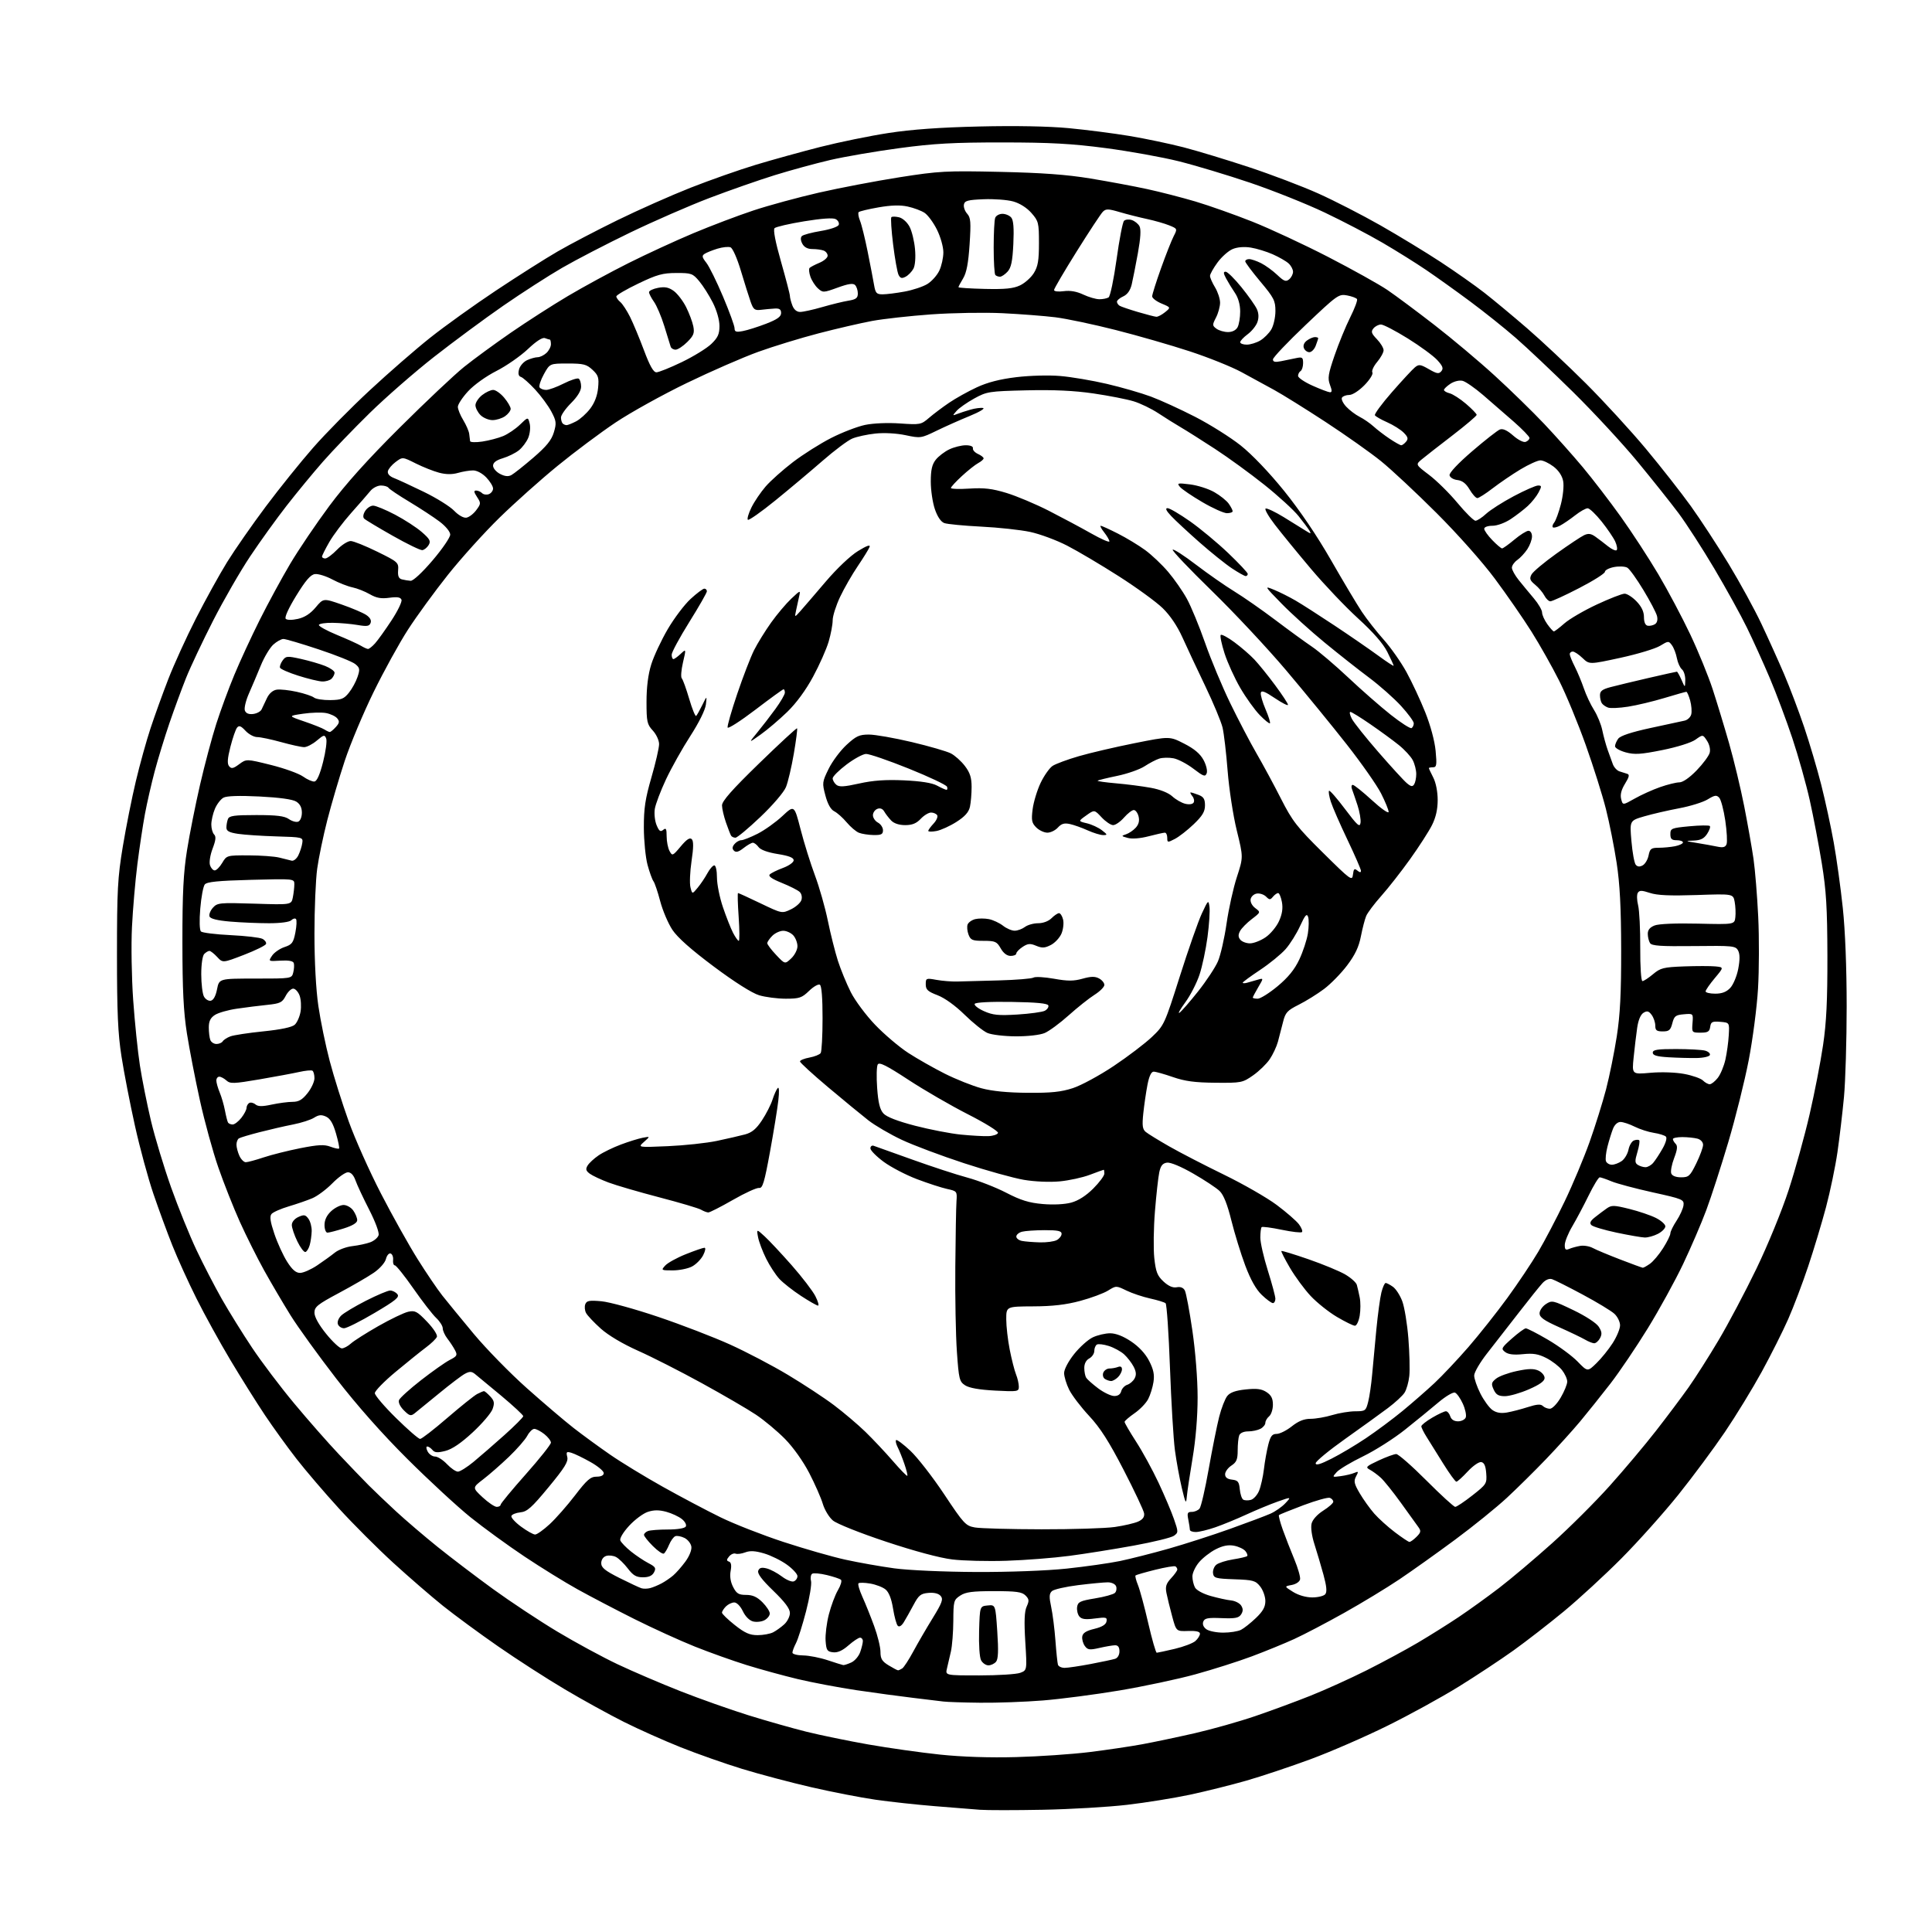 <?xml version="1.0" encoding="UTF-8" standalone="no"?>
<svg 
  version="1.1" 
  xmlns="http://www.w3.org/2000/svg" 
  xmlns:xlink="http://www.w3.org/1999/xlink" 
  xmlns:svg="http://www.w3.org/2000/svg"
  xmlns:rdf="http://www.w3.org/1999/02/22-rdf-syntax-ns#"
  xmlns:cc="http://creativecommons.org/ns#"
  xmlns:dc="http://purl.org/dc/elements/1.1/"
  viewBox="0 0 768 768"
  width="768"
  height="768"
>
<style>svg {background-color: white; }</style>"
<path stroke="none" fill="black" fill-rule="evenodd" d="M414.50,719.41C403.50,719.62 392.25,719.62 389.50,719.41C386.75,719.20 378.65,718.55 371.50,717.97C364.35,717.39 353.77,716.24 348.00,715.41C342.23,714.58 330.75,712.35 322.50,710.45C314.25,708.55 301.88,705.27 295.00,703.16C288.12,701.05 277.10,697.17 270.50,694.53C263.90,691.90 253.78,687.38 248.00,684.48C242.22,681.59 231.66,675.77 224.53,671.54C217.40,667.32 205.47,659.64 198.03,654.47C190.59,649.31 180.72,642.05 176.09,638.35C171.47,634.64 162.59,626.96 156.37,621.28C150.15,615.59 140.43,605.88 134.78,599.69C129.13,593.50 121.53,584.62 117.91,579.97C114.28,575.31 108.60,567.45 105.29,562.50C101.98,557.55 95.82,547.73 91.60,540.67C87.38,533.61 81.31,522.59 78.10,516.17C74.89,509.75 70.60,500.31 68.56,495.19C66.52,490.08 63.12,480.83 61.01,474.65C58.90,468.47 55.57,456.24 53.63,447.46C51.68,438.68 49.28,426.32 48.30,420.00C46.87,410.89 46.50,402.46 46.50,379.50C46.50,353.83 46.77,348.89 48.82,336.50C50.10,328.80 52.43,317.10 54.01,310.50C55.58,303.90 58.20,294.45 59.84,289.50C61.47,284.55 64.65,275.76 66.90,269.96C69.15,264.16 74.08,253.33 77.87,245.90C81.65,238.47 87.24,228.36 90.28,223.44C93.33,218.52 100.25,208.58 105.66,201.35C111.07,194.12 119.55,183.58 124.50,177.94C129.45,172.29 139.56,162.04 146.98,155.16C154.39,148.27 165.19,138.87 170.98,134.27C176.76,129.67 188.54,121.23 197.14,115.51C205.74,109.79 216.76,102.80 221.64,99.98C226.51,97.15 237.25,91.54 245.50,87.50C253.75,83.46 266.80,77.67 274.50,74.63C282.20,71.60 293.90,67.48 300.50,65.49C307.10,63.50 318.64,60.31 326.13,58.40C333.63,56.50 345.78,54.01 353.13,52.88C362.31,51.46 373.65,50.64 389.31,50.28C403.60,49.94 416.86,50.19 424.81,50.94C431.79,51.60 442.68,53.00 449.00,54.05C455.32,55.11 465.00,57.14 470.50,58.56C476.00,59.99 487.70,63.54 496.50,66.45C505.30,69.36 517.67,74.06 524.00,76.90C530.33,79.73 541.45,85.44 548.72,89.57C555.99,93.71 566.79,100.28 572.72,104.17C578.65,108.07 586.42,113.54 590.00,116.33C593.58,119.12 601.22,125.47 606.99,130.45C612.76,135.43 623.34,145.35 630.50,152.50C637.65,159.65 648.37,171.33 654.31,178.46C660.25,185.59 668.26,195.80 672.11,201.15C675.95,206.50 682.73,216.87 687.17,224.19C691.60,231.51 697.47,242.22 700.19,248.00C702.92,253.78 706.98,262.77 709.22,268.00C711.45,273.23 715.03,282.68 717.17,289.00C719.31,295.32 722.38,305.68 723.98,312.00C725.58,318.32 727.82,328.63 728.94,334.91C730.07,341.18 731.69,352.88 732.54,360.91C733.50,369.97 734.08,384.80 734.08,400.06C734.08,413.57 733.59,429.77 733.01,436.06C732.42,442.35 731.25,452.23 730.42,458.00C729.58,463.77 727.53,473.63 725.86,479.91C724.19,486.19 721.00,496.76 718.78,503.41C716.56,510.06 712.99,519.48 710.85,524.34C708.71,529.20 703.96,538.65 700.30,545.34C696.63,552.03 690.06,562.78 685.69,569.23C681.33,575.68 673.00,586.90 667.19,594.16C661.37,601.41 651.19,612.80 644.56,619.47C637.93,626.14 627.62,635.62 621.66,640.55C615.70,645.47 606.70,652.45 601.66,656.06C596.62,659.67 586.88,666.11 580.00,670.38C573.12,674.64 560.30,681.69 551.50,686.03C542.70,690.38 528.98,696.35 521.00,699.30C513.02,702.25 501.55,706.08 495.50,707.82C489.45,709.55 479.32,712.08 473.00,713.43C466.68,714.77 455.43,716.59 448.00,717.45C440.57,718.32 425.50,719.20 414.50,719.41zM404.00,698.47C413.07,698.23 426.12,697.33 433.00,696.49C439.88,695.64 449.32,694.24 454.00,693.38C458.68,692.52 468.12,690.53 475.00,688.96C481.88,687.38 492.68,684.33 499.00,682.17C505.32,680.01 515.23,676.36 521.00,674.05C526.77,671.75 536.76,667.23 543.18,664.01C549.60,660.79 558.78,655.84 563.58,653.01C568.37,650.18 575.72,645.57 579.90,642.77C584.08,639.97 591.33,634.75 596.00,631.17C600.67,627.59 610.12,619.61 617.00,613.44C623.88,607.28 634.18,597.01 639.90,590.62C645.62,584.24 653.90,574.40 658.29,568.76C662.69,563.12 668.51,555.35 671.24,551.50C673.96,547.65 679.33,539.21 683.16,532.75C687.00,526.29 693.76,513.52 698.18,504.38C702.70,495.02 708.30,481.37 710.99,473.13C713.62,465.08 717.38,451.52 719.34,443.00C721.31,434.47 723.72,422.10 724.69,415.50C726.03,406.51 726.46,397.62 726.42,380.00C726.37,360.84 725.96,354.04 724.19,343.16C722.99,335.82 720.85,324.57 719.42,318.16C717.99,311.74 714.88,300.65 712.50,293.50C710.12,286.35 706.07,275.55 703.50,269.50C700.93,263.45 696.85,254.45 694.43,249.50C692.02,244.55 686.17,233.97 681.45,226.00C676.72,218.03 670.33,208.12 667.25,204.00C664.17,199.88 656.82,190.65 650.92,183.50C645.02,176.35 633.51,163.92 625.35,155.87C617.18,147.82 606.89,138.10 602.47,134.26C598.06,130.42 589.96,123.95 584.47,119.88C578.99,115.80 571.12,110.18 567.00,107.38C562.88,104.58 555.06,99.69 549.62,96.52C544.19,93.34 533.84,87.93 526.62,84.50C519.41,81.06 506.07,75.74 497.00,72.66C487.93,69.59 475.10,65.73 468.50,64.09C461.90,62.45 448.85,60.10 439.50,58.87C426.01,57.10 417.54,56.63 398.50,56.62C379.09,56.61 371.25,57.04 357.50,58.89C348.15,60.14 335.77,62.27 330.00,63.61C324.23,64.96 314.32,67.66 308.00,69.62C301.68,71.58 289.98,75.67 282.00,78.71C274.02,81.75 259.85,87.94 250.50,92.45C241.15,96.96 229.00,103.26 223.50,106.44C218.00,109.62 207.43,116.43 200.00,121.57C192.57,126.72 180.20,135.87 172.50,141.90C164.80,147.94 153.31,157.97 146.96,164.19C140.61,170.41 132.25,179.10 128.39,183.50C124.53,187.90 118.03,195.78 113.96,201.00C109.89,206.22 103.35,215.30 99.44,221.17C95.52,227.03 88.91,238.51 84.74,246.67C80.58,254.83 75.72,265.10 73.96,269.50C72.20,273.90 69.22,282.00 67.34,287.50C65.46,293.00 62.84,301.55 61.52,306.50C60.20,311.45 58.45,319.12 57.62,323.55C56.80,327.97 55.44,336.97 54.61,343.55C53.78,350.12 52.81,361.35 52.46,368.50C52.10,375.65 52.32,388.70 52.94,397.50C53.56,406.30 54.76,418.00 55.61,423.50C56.46,429.00 58.44,438.90 60.00,445.50C61.57,452.10 65.18,464.02 68.01,472.00C70.85,479.98 75.39,491.18 78.10,496.90C80.80,502.61 85.35,511.39 88.19,516.40C91.04,521.40 96.44,530.11 100.20,535.73C103.95,541.36 111.49,551.34 116.96,557.90C122.42,564.46 130.43,573.58 134.77,578.16C139.10,582.75 144.41,588.27 146.57,590.44C148.73,592.61 153.63,597.28 157.46,600.82C161.30,604.36 168.72,610.70 173.96,614.92C179.21,619.14 189.12,626.68 196.00,631.68C202.88,636.67 214.35,644.27 221.50,648.56C228.65,652.85 239.45,658.71 245.50,661.57C251.55,664.43 262.80,669.25 270.50,672.28C278.20,675.31 290.35,679.61 297.50,681.84C304.65,684.06 315.00,687.00 320.50,688.37C326.00,689.74 337.11,692.03 345.18,693.45C353.26,694.87 366.08,696.68 373.68,697.48C382.48,698.40 393.50,698.76 404.00,698.47zM389.60,676.86C382.95,676.79 376.38,676.57 375.00,676.38C373.62,676.20 368.23,675.54 363.00,674.93C357.77,674.31 347.65,672.94 340.50,671.88C333.35,670.81 322.82,668.82 317.11,667.46C311.39,666.09 302.27,663.59 296.83,661.90C291.39,660.21 282.12,656.90 276.21,654.54C270.31,652.18 259.47,647.24 252.13,643.57C244.79,639.89 234.67,634.60 229.64,631.81C224.61,629.03 215.10,623.15 208.50,618.75C201.90,614.35 192.24,607.32 187.02,603.13C181.81,598.93 170.54,588.52 161.98,580.00C151.86,569.92 141.95,558.73 133.65,548.00C126.63,538.92 118.45,527.60 115.48,522.83C112.52,518.07 107.81,510.06 105.02,505.04C102.24,500.03 97.89,491.33 95.35,485.71C92.82,480.09 88.97,470.37 86.80,464.11C84.62,457.85 81.32,445.82 79.46,437.40C77.60,428.97 75.28,416.99 74.30,410.79C72.95,402.20 72.52,393.52 72.51,374.50C72.50,355.06 72.91,346.94 74.34,338.00C75.34,331.68 77.68,319.95 79.52,311.95C81.37,303.95 84.27,293.05 85.98,287.72C87.69,282.39 90.91,273.64 93.15,268.27C95.38,262.89 99.91,253.10 103.21,246.50C106.51,239.90 111.97,229.84 115.35,224.14C118.73,218.45 125.73,208.10 130.90,201.14C137.36,192.45 146.11,182.71 158.90,169.98C169.13,159.79 180.65,148.93 184.50,145.84C188.35,142.75 196.68,136.66 203.00,132.29C209.32,127.93 219.56,121.35 225.75,117.68C231.94,114.01 242.78,108.12 249.85,104.58C256.91,101.04 268.50,95.70 275.59,92.72C282.69,89.74 293.45,85.66 299.50,83.66C305.55,81.65 317.25,78.47 325.50,76.58C333.75,74.70 348.15,71.95 357.50,70.48C373.34,67.99 376.07,67.85 397.50,68.32C414.25,68.69 424.03,69.40 433.49,70.96C440.64,72.14 450.74,74.02 455.94,75.15C461.14,76.27 469.82,78.51 475.23,80.11C480.63,81.72 490.78,85.31 497.78,88.09C504.78,90.87 518.38,97.20 528.00,102.16C537.62,107.13 548.20,113.02 551.50,115.26C554.80,117.50 563.21,123.76 570.19,129.17C577.18,134.58 587.98,143.65 594.19,149.34C600.41,155.02 609.23,163.63 613.80,168.46C618.36,173.28 625.29,181.06 629.19,185.73C633.09,190.40 639.87,199.23 644.26,205.36C648.65,211.49 655.36,221.79 659.19,228.25C663.02,234.72 668.75,245.52 671.93,252.25C675.12,258.99 679.11,268.77 680.82,274.00C682.52,279.23 685.46,288.90 687.35,295.50C689.24,302.10 691.94,313.35 693.35,320.50C694.75,327.65 696.42,337.07 697.05,341.44C697.68,345.81 698.52,356.16 698.92,364.44C699.32,372.72 699.28,385.57 698.84,393.00C698.40,400.43 696.73,413.25 695.13,421.50C693.53,429.76 689.89,444.38 687.03,454.00C684.17,463.63 680.24,475.77 678.29,481.00C676.35,486.23 672.18,495.90 669.05,502.50C665.91,509.10 659.60,520.58 655.04,528.00C650.47,535.42 643.78,545.33 640.17,550.00C636.55,554.67 631.15,561.42 628.17,565.00C625.18,568.58 619.10,575.30 614.65,579.94C610.20,584.59 603.17,591.53 599.03,595.38C594.89,599.22 585.65,606.70 578.50,611.99C571.35,617.29 561.36,624.40 556.29,627.81C551.23,631.21 541.33,637.22 534.29,641.16C527.26,645.10 518.33,649.78 514.45,651.55C510.58,653.32 502.99,656.42 497.59,658.44C492.20,660.46 482.09,663.67 475.14,665.58C468.19,667.49 454.62,670.37 445.00,671.99C435.38,673.60 421.70,675.39 414.60,675.96C407.51,676.53 396.26,676.94 389.60,676.86zM389.32,666.00C396.77,666.00 404.08,665.54 405.57,664.97C408.27,663.95 408.27,663.95 407.57,652.65C407.07,644.50 407.22,640.61 408.12,638.64C409.17,636.33 409.10,635.67 407.64,634.21C406.23,632.81 403.98,632.50 395.17,632.50C386.55,632.50 383.87,632.85 381.71,634.27C379.13,635.96 379.00,636.46 378.96,644.27C378.93,648.80 378.50,654.30 378.00,656.50C377.50,658.70 376.79,661.74 376.43,663.25C375.77,666.00 375.77,666.00 389.32,666.00zM357.00,663.98C357.27,663.97 358.02,663.64 358.65,663.23C359.28,662.83 361.26,659.80 363.04,656.50C364.82,653.20 368.29,647.23 370.75,643.24C374.50,637.15 375.02,635.72 373.95,634.44C373.13,633.45 371.40,633.01 369.10,633.20C366.01,633.46 365.20,634.10 363.13,638.00C361.81,640.48 360.07,643.56 359.27,644.86C358.37,646.31 357.46,646.86 356.88,646.28C356.37,645.77 355.52,642.69 355.00,639.43C354.37,635.53 353.35,632.93 352.02,631.84C350.91,630.92 348.17,629.87 345.93,629.49C343.69,629.11 341.59,629.07 341.26,629.40C340.93,629.73 341.63,632.14 342.81,634.75C344.00,637.36 346.10,642.59 347.48,646.37C348.87,650.15 350.00,654.77 350.00,656.63C350.00,659.39 350.61,660.40 353.25,662.01C355.04,663.10 356.73,663.99 357.00,663.98zM423.22,663.00C424.47,663.00 429.10,662.31 433.50,661.48C437.90,660.64 442.29,659.71 443.25,659.41C444.29,659.09 445.00,657.87 445.00,656.43C445.00,654.77 444.44,654.01 443.25,654.02C442.29,654.04 439.49,654.51 437.03,655.08C433.14,655.97 432.38,655.87 431.24,654.31C430.52,653.32 430.05,651.63 430.21,650.55C430.42,649.14 431.76,648.28 435.00,647.50C438.04,646.76 439.61,645.81 439.85,644.56C440.17,642.90 439.71,642.78 435.24,643.37C431.49,643.87 429.98,643.68 429.06,642.57C428.39,641.77 427.99,640.07 428.17,638.81C428.46,636.79 429.36,636.36 435.32,635.38C439.07,634.77 442.62,633.78 443.20,633.20C443.79,632.61 443.99,631.43 443.66,630.57C443.32,629.68 441.89,629.00 440.35,629.00C438.86,629.00 433.55,629.50 428.57,630.12C423.58,630.74 418.89,631.81 418.14,632.51C417.06,633.53 417.01,634.80 417.86,638.79C418.45,641.55 419.21,647.56 419.55,652.15C419.89,656.74 420.34,661.06 420.55,661.75C420.76,662.44 421.96,663.00 423.22,663.00zM335.20,661.90C335.59,661.95 337.03,661.49 338.40,660.86C339.78,660.24 341.37,658.37 341.95,656.71C342.53,655.06 343.00,653.09 343.00,652.35C343.00,651.61 342.50,651.00 341.88,651.00C341.27,651.00 339.20,652.38 337.28,654.06C334.89,656.16 332.97,657.02 331.15,656.81C328.81,656.54 328.46,656.01 328.19,652.25C328.02,649.91 328.60,645.19 329.48,641.77C330.36,638.34 331.98,634.00 333.09,632.12C334.20,630.24 334.74,628.38 334.30,627.99C333.86,627.59 331.34,626.75 328.70,626.11C326.06,625.47 323.43,625.23 322.87,625.58C322.30,625.93 322.09,627.23 322.40,628.47C322.71,629.70 321.82,635.14 320.41,640.55C319.01,645.95 317.22,651.62 316.43,653.14C315.64,654.66 315.00,656.37 315.00,656.95C315.00,657.53 316.91,658.03 319.25,658.06C321.59,658.09 325.98,658.95 329.00,659.96C332.02,660.97 334.82,661.84 335.20,661.90zM392.91,662.00C391.90,662.00 390.59,661.10 390.00,660.00C389.38,658.85 389.05,653.85 389.21,648.25C389.50,638.50 389.50,638.50 392.61,638.20C395.72,637.89 395.72,637.89 396.43,648.51C396.95,656.18 396.81,659.52 395.95,660.56C395.29,661.35 393.93,662.00 392.91,662.00zM459.83,656.99C460.20,656.98 463.41,656.28 466.96,655.45C470.52,654.61 474.23,653.20 475.21,652.31C476.20,651.42 477.00,650.12 477.00,649.43C477.00,648.58 475.49,648.23 472.29,648.34C467.57,648.50 467.57,648.50 465.95,642.50C465.05,639.20 464.04,635.05 463.69,633.27C463.18,630.69 463.55,629.51 465.53,627.37C466.89,625.91 468.00,624.35 468.00,623.91C468.00,623.48 467.66,622.91 467.25,622.66C466.84,622.40 463.20,623.02 459.16,624.02C455.12,625.03 451.63,626.04 451.39,626.27C451.16,626.50 451.60,628.22 452.36,630.10C453.12,631.97 454.97,638.79 456.45,645.25C457.94,651.71 459.46,656.99 459.83,656.99zM301.16,650.00C303.34,650.00 306.11,649.49 307.32,648.88C308.52,648.26 310.51,646.83 311.75,645.70C312.99,644.57 314.00,642.55 314.00,641.20C314.00,639.48 312.01,636.82 307.40,632.36C302.84,627.96 300.98,625.49 301.41,624.39C301.86,623.20 302.73,622.97 304.76,623.47C306.27,623.85 308.98,625.29 310.80,626.67C312.61,628.05 314.75,628.93 315.55,628.62C316.35,628.31 317.00,627.38 317.00,626.54C317.00,625.70 315.13,623.66 312.84,622.00C310.55,620.34 306.48,618.33 303.79,617.53C300.27,616.48 298.18,616.36 296.28,617.08C294.84,617.63 293.09,617.87 292.40,617.60C291.71,617.34 290.55,617.84 289.82,618.72C288.76,620.01 288.75,620.41 289.78,620.76C290.65,621.05 290.86,622.24 290.44,624.47C290.04,626.61 290.39,628.85 291.44,630.88C292.78,633.48 293.64,634.00 296.60,634.00C299.19,634.00 300.94,634.79 303.08,636.92C304.68,638.53 306.00,640.54 306.00,641.39C306.00,642.24 305.06,643.43 303.91,644.05C302.76,644.67 300.72,644.89 299.38,644.56C297.91,644.19 296.28,642.56 295.29,640.47C294.33,638.47 292.89,637.00 291.89,637.00C290.93,637.00 289.44,637.71 288.57,638.57C287.71,639.44 287.00,640.55 287.00,641.05C287.00,641.55 289.29,643.76 292.09,645.98C296.10,649.15 298.02,650.00 301.16,650.00zM486.26,649.00C488.94,649.00 492.11,648.50 493.32,647.88C494.52,647.27 497.19,645.15 499.25,643.18C502.04,640.51 503.00,638.78 503.00,636.43C503.00,634.69 502.08,632.10 500.96,630.67C499.10,628.31 498.18,628.05 490.71,627.79C483.26,627.53 482.47,627.31 482.20,625.41C482.04,624.26 482.62,622.73 483.49,622.01C484.37,621.28 487.37,620.33 490.17,619.88C492.96,619.44 495.49,618.85 495.77,618.56C496.05,618.28 495.73,617.37 495.04,616.55C494.36,615.73 492.33,614.78 490.53,614.44C488.25,614.01 486.05,614.44 483.26,615.87C481.05,616.99 478.07,619.32 476.63,621.03C475.18,622.75 474.00,625.27 474.00,626.64C474.00,628.01 474.46,629.99 475.02,631.04C475.61,632.15 478.26,633.58 481.27,634.43C484.15,635.24 487.80,636.04 489.40,636.20C490.99,636.37 492.79,637.29 493.39,638.25C494.19,639.52 494.18,640.48 493.36,641.75C492.43,643.18 491.01,643.45 485.59,643.23C480.15,643.00 478.84,643.25 478.32,644.62C477.92,645.66 478.38,646.80 479.53,647.64C480.55,648.39 483.58,649.00 486.26,649.00zM521.63,635.00C523.90,635.00 526.23,634.43 526.81,633.73C527.56,632.82 527.36,630.59 526.10,625.98C525.12,622.41 523.51,616.97 522.52,613.88C521.45,610.55 520.99,607.19 521.38,605.63C521.77,604.07 523.66,601.98 526.02,600.49C528.21,599.11 530.00,597.52 530.00,596.96C530.00,596.40 529.39,595.70 528.65,595.42C527.90,595.13 523.13,596.46 518.05,598.37C512.97,600.29 508.63,602.04 508.41,602.26C508.18,602.49 508.87,605.11 509.93,608.09C511.00,611.06 513.05,616.34 514.50,619.81C515.94,623.27 516.98,626.87 516.80,627.80C516.62,628.76 515.19,629.73 513.49,630.05C510.50,630.61 510.50,630.61 514.00,632.80C516.13,634.13 519.12,634.99 521.63,635.00zM258.50,631.28C259.60,630.99 261.62,630.14 263.00,629.41C264.38,628.67 266.44,627.26 267.59,626.28C268.75,625.30 270.92,622.84 272.42,620.80C274.01,618.65 275.02,616.16 274.83,614.83C274.65,613.58 273.42,612.02 272.11,611.36C270.79,610.71 269.14,610.39 268.45,610.66C267.75,610.93 266.63,612.47 265.96,614.09C265.29,615.72 264.36,617.28 263.89,617.57C263.42,617.86 261.45,616.52 259.52,614.58C257.58,612.65 256.00,610.65 256.00,610.14C256.00,609.63 256.71,608.94 257.58,608.61C258.45,608.27 262.03,608.00 265.52,608.00C269.27,608.00 272.18,607.52 272.60,606.84C273.01,606.18 272.34,604.88 271.06,603.85C269.82,602.85 267.02,601.55 264.84,600.96C261.99,600.19 259.93,600.20 257.52,600.99C255.67,601.60 252.33,604.09 250.10,606.51C247.77,609.03 246.27,611.53 246.58,612.34C246.88,613.12 248.78,615.10 250.81,616.73C252.84,618.36 255.97,620.45 257.77,621.38C260.56,622.83 260.88,623.35 259.98,625.03C259.26,626.39 257.89,627.00 255.58,627.00C252.94,627.00 251.68,626.27 249.58,623.51C248.12,621.60 246.02,619.55 244.92,618.96C243.82,618.37 242.04,618.17 240.96,618.51C239.78,618.89 239.00,620.03 239.00,621.38C239.00,623.16 240.49,624.37 246.25,627.27C250.24,629.27 254.18,631.11 255.00,631.36C255.82,631.62 257.40,631.58 258.50,631.28zM388.00,624.89C401.30,624.94 416.03,624.39 424.04,623.54C431.49,622.75 440.99,621.40 445.17,620.54C449.35,619.67 458.10,617.45 464.63,615.60C471.16,613.74 482.12,610.21 489.00,607.74C495.88,605.28 503.07,602.57 505.00,601.72C506.93,600.87 509.59,599.01 510.93,597.58C513.37,594.98 513.37,594.98 507.93,596.89C504.94,597.95 499.35,600.26 495.50,602.03C491.65,603.81 486.07,606.10 483.09,607.13C480.12,608.16 476.63,609.00 475.34,609.00C474.05,609.00 473.00,608.61 473.00,608.12C473.00,607.64 472.72,605.84 472.38,604.12C471.84,601.46 472.04,601.00 473.75,601.00C474.85,601.00 476.24,600.41 476.84,599.69C477.44,598.97 479.08,591.88 480.48,583.94C481.89,576.00 483.76,566.67 484.64,563.21C485.52,559.75 486.98,556.02 487.87,554.91C489.02,553.50 491.20,552.73 495.22,552.32C499.60,551.86 501.52,552.11 503.47,553.39C505.34,554.62 506.00,555.91 506.00,558.40C506.00,560.25 505.32,562.32 504.50,563.00C503.68,563.68 503.00,564.85 503.00,565.59C503.00,566.33 502.13,567.40 501.07,567.96C500.00,568.53 497.80,569.00 496.17,569.00C494.40,569.00 492.97,569.63 492.61,570.58C492.27,571.45 492.00,574.14 492.00,576.56C492.00,580.14 491.54,581.26 489.50,582.59C488.12,583.49 487.00,585.05 487.00,586.05C487.00,587.29 487.87,587.97 489.75,588.18C492.09,588.45 492.55,589.02 492.83,591.99C493.01,593.91 493.63,595.77 494.19,596.12C494.76,596.47 496.12,596.52 497.22,596.23C498.32,595.94 499.80,594.31 500.50,592.60C501.20,590.90 502.07,587.02 502.43,584.00C502.78,580.98 503.57,576.59 504.17,574.25C505.04,570.85 505.70,570.00 507.49,570.00C508.72,570.00 511.42,568.65 513.50,567.00C516.16,564.89 518.37,564.00 520.98,564.00C523.02,564.00 526.89,563.33 529.59,562.51C532.29,561.69 536.40,561.02 538.71,561.01C542.74,561.00 542.96,560.84 543.87,557.25C544.40,555.19 545.10,550.35 545.44,546.50C545.77,542.65 546.53,534.55 547.12,528.50C547.71,522.45 548.61,515.81 549.13,513.75C549.65,511.69 550.41,510.00 550.82,510.00C551.22,510.00 552.52,510.67 553.69,511.50C554.87,512.32 556.55,514.91 557.42,517.25C558.30,519.59 559.39,526.23 559.85,532.00C560.31,537.77 560.48,544.52 560.22,546.98C559.96,549.44 559.10,552.45 558.30,553.66C557.51,554.87 554.53,557.62 551.68,559.75C548.83,561.89 541.21,567.39 534.75,571.97C528.29,576.55 523.00,580.91 523.00,581.66C523.00,582.63 524.84,582.10 529.25,579.87C532.69,578.14 538.88,574.46 543.00,571.69C547.12,568.92 553.65,564.07 557.50,560.90C561.35,557.73 567.06,552.75 570.20,549.82C573.33,546.89 579.43,540.42 583.76,535.43C588.08,530.44 595.03,521.66 599.21,515.93C603.39,510.19 608.92,501.93 611.50,497.56C614.08,493.20 618.79,484.20 621.98,477.56C625.17,470.93 629.61,460.32 631.87,454.00C634.12,447.68 637.07,438.23 638.44,433.00C639.80,427.77 641.71,418.32 642.69,412.00C644.03,403.38 644.47,394.74 644.44,377.50C644.41,360.73 643.92,351.38 642.64,343.00C641.67,336.68 639.76,327.04 638.38,321.60C637.01,316.15 633.41,304.71 630.37,296.19C627.34,287.66 622.59,276.16 619.81,270.63C617.04,265.10 612.07,256.30 608.78,251.07C605.49,245.84 598.94,236.38 594.23,230.05C589.32,223.44 579.44,212.32 571.08,203.97C563.06,195.96 553.10,186.65 548.94,183.29C544.78,179.93 534.88,172.94 526.94,167.74C519.00,162.55 509.80,156.82 506.50,155.01C503.20,153.20 497.35,150.01 493.50,147.92C489.65,145.83 480.43,142.12 473.00,139.68C465.57,137.24 452.30,133.41 443.50,131.18C434.70,128.94 423.90,126.67 419.50,126.12C415.10,125.58 405.65,124.85 398.50,124.50C391.35,124.16 378.60,124.37 370.18,124.97C361.75,125.58 351.17,126.75 346.68,127.58C342.18,128.42 332.62,130.63 325.44,132.50C318.25,134.37 307.45,137.68 301.44,139.85C295.42,142.02 282.62,147.60 273.00,152.26C263.38,156.91 250.62,163.99 244.66,167.98C238.70,171.97 228.35,179.70 221.66,185.17C214.97,190.63 204.59,199.90 198.59,205.76C192.59,211.62 183.36,221.84 178.09,228.46C172.82,235.08 165.68,244.87 162.23,250.21C158.77,255.55 152.60,266.76 148.50,275.13C144.40,283.50 139.25,295.78 137.05,302.42C134.85,309.06 131.73,319.68 130.11,326.00C128.49,332.32 126.68,341.02 126.09,345.32C125.49,349.62 125.00,361.27 125.00,371.19C125.00,382.22 125.60,393.38 126.55,399.87C127.40,405.72 129.43,415.56 131.06,421.75C132.69,427.94 136.09,438.74 138.61,445.75C141.12,452.76 146.91,465.70 151.46,474.50C156.00,483.30 162.55,495.00 166.00,500.50C169.45,506.00 173.87,512.52 175.83,515.00C177.78,517.48 183.42,524.34 188.34,530.26C193.27,536.17 202.75,545.87 209.40,551.79C216.06,557.72 224.43,564.85 228.00,567.63C231.57,570.41 238.10,575.18 242.50,578.22C246.90,581.27 256.35,587.03 263.50,591.03C270.65,595.03 280.95,600.47 286.38,603.13C291.82,605.80 303.10,610.21 311.45,612.95C319.81,615.69 330.88,618.87 336.07,620.00C341.26,621.14 350.00,622.69 355.50,623.44C361.20,624.21 375.18,624.83 388.00,624.89zM400.09,620.43C392.61,620.68 382.90,620.44 378.50,619.90C373.60,619.31 363.40,616.57 352.17,612.83C341.82,609.39 332.64,605.72 331.09,604.42C329.58,603.16 327.78,600.18 327.08,597.81C326.38,595.44 323.95,589.93 321.69,585.56C319.26,580.87 315.31,575.32 312.04,571.99C308.99,568.90 303.80,564.56 300.50,562.36C297.20,560.15 287.52,554.52 279.00,549.84C270.48,545.16 259.04,539.34 253.58,536.92C247.50,534.20 241.79,530.81 238.81,528.13C236.13,525.73 233.51,522.95 232.98,521.95C232.44,520.96 232.30,519.38 232.66,518.45C233.20,517.03 234.27,516.84 239.07,517.27C242.23,517.56 252.37,520.34 261.60,523.46C270.83,526.57 283.69,531.53 290.18,534.46C296.68,537.40 307.05,542.83 313.24,546.55C319.43,550.26 327.65,555.66 331.50,558.56C335.35,561.46 340.98,566.23 344.00,569.16C347.02,572.10 351.93,577.32 354.91,580.76C357.88,584.20 360.47,586.86 360.67,586.66C360.86,586.47 360.34,584.33 359.50,581.91C358.67,579.48 357.46,576.49 356.82,575.25C356.19,574.01 355.91,572.76 356.21,572.46C356.51,572.15 359.07,574.07 361.88,576.70C364.70,579.34 370.75,587.12 375.32,593.99C383.15,605.77 383.85,606.53 387.56,607.19C389.73,607.57 401.62,607.90 414.00,607.92C426.38,607.94 439.50,607.53 443.17,607.00C446.84,606.47 451.02,605.49 452.47,604.83C454.28,604.01 455.00,602.99 454.80,601.57C454.63,600.43 450.98,592.68 446.68,584.34C440.83,573.01 437.36,567.58 432.94,562.84C429.69,559.35 426.12,554.67 425.01,552.43C423.91,550.20 423.00,547.22 423.00,545.81C423.00,544.34 424.69,541.14 426.99,538.25C429.19,535.49 432.52,532.51 434.39,531.62C436.27,530.73 439.37,530.00 441.29,530.00C443.56,530.00 446.47,531.13 449.64,533.25C452.76,535.34 455.33,538.11 456.81,541.00C458.54,544.38 458.97,546.46 458.53,549.35C458.21,551.48 457.26,554.53 456.42,556.15C455.59,557.77 453.14,560.31 450.99,561.79C448.84,563.28 447.06,564.82 447.04,565.22C447.02,565.61 449.07,569.14 451.60,573.06C454.14,576.97 458.14,584.30 460.51,589.34C462.88,594.38 465.64,600.90 466.66,603.83C468.44,608.97 468.44,609.20 466.68,610.48C465.68,611.22 458.48,612.98 450.68,614.40C442.88,615.82 431.36,617.66 425.09,618.48C418.81,619.31 407.56,620.19 400.09,620.43zM560.25,612.94C560.66,612.97 561.93,612.07 563.07,610.93C564.85,609.15 564.96,608.60 563.82,607.03C563.10,606.02 559.96,601.67 556.85,597.35C553.74,593.03 550.14,588.55 548.85,587.39C547.56,586.22 545.60,584.79 544.50,584.21C542.70,583.25 543.05,582.89 548.00,580.58C551.02,579.17 554.18,578.02 555.02,578.01C555.85,578.00 561.24,582.73 567.00,588.50C572.76,594.27 577.92,599.00 578.48,599.00C579.04,599.00 582.11,596.95 585.30,594.44C590.90,590.05 591.10,589.73 590.80,585.70C590.59,582.76 590.01,581.42 588.84,581.20C587.91,581.03 585.54,582.67 583.43,584.94C581.37,587.17 579.34,589.00 578.93,589.00C578.52,589.00 576.15,585.74 573.67,581.75C571.19,577.76 568.22,573.01 567.08,571.18C565.93,569.36 565.00,567.46 565.00,566.97C565.00,566.48 566.95,564.94 569.34,563.54C571.72,562.14 574.17,561.00 574.77,561.00C575.37,561.00 576.15,561.90 576.50,563.00C576.91,564.29 578.01,565.00 579.60,565.00C580.95,565.00 582.33,564.30 582.66,563.45C582.99,562.59 582.47,560.14 581.50,558.01C580.54,555.87 579.13,553.88 578.37,553.59C577.62,553.30 574.64,555.06 571.75,557.51C568.86,559.96 562.90,564.83 558.50,568.33C554.10,571.84 546.61,576.60 541.86,578.91C537.10,581.22 532.38,584.04 531.36,585.18C529.51,587.24 529.52,587.25 533.00,586.78C534.92,586.52 537.34,585.94 538.37,585.50C540.03,584.78 540.11,584.93 539.05,586.90C538.06,588.76 538.28,589.81 540.50,593.59C541.95,596.06 544.55,599.69 546.27,601.66C548.00,603.63 551.69,606.96 554.46,609.06C557.23,611.16 559.84,612.91 560.25,612.94zM212.72,610.00C213.45,610.00 216.05,608.15 218.49,605.90C220.94,603.64 225.49,598.47 228.61,594.40C233.32,588.24 234.76,587.00 237.14,587.00C238.95,587.00 240.00,586.48 240.00,585.57C240.00,584.79 237.64,582.81 234.75,581.19C231.86,579.56 228.47,577.91 227.21,577.53C225.20,576.92 224.99,577.12 225.50,579.17C225.96,581.03 224.46,583.45 218.07,591.18C211.37,599.30 209.55,600.92 206.86,601.18C205.10,601.36 203.49,602.01 203.28,602.63C203.08,603.25 204.82,605.17 207.15,606.88C209.49,608.60 211.99,610.00 212.72,610.00zM197.46,599.00C198.31,599.00 199.00,598.62 199.00,598.16C199.00,597.69 203.50,592.24 209.00,586.05C214.50,579.86 219.00,574.19 219.00,573.47C219.00,572.74 217.81,571.21 216.37,570.07C214.92,568.93 213.13,568.00 212.39,568.00C211.65,568.00 210.40,569.24 209.60,570.75C208.80,572.26 205.53,576.01 202.33,579.08C199.12,582.15 194.53,586.17 192.12,588.02C187.74,591.37 187.74,591.37 191.83,595.19C194.08,597.28 196.61,599.00 197.46,599.00zM471.77,595.00C471.50,598.06 471.25,597.63 469.79,591.50C468.88,587.65 467.64,580.90 467.05,576.50C466.46,572.10 465.58,557.31 465.08,543.64C464.59,529.97 463.80,518.46 463.34,518.06C462.88,517.66 460.13,516.82 457.23,516.18C454.33,515.54 450.09,514.13 447.82,513.03C443.69,511.03 443.69,511.03 440.46,513.03C438.68,514.13 433.69,515.98 429.36,517.14C423.75,518.65 418.42,519.27 410.75,519.30C400.00,519.35 400.00,519.35 400.00,524.43C400.00,527.22 400.62,532.65 401.38,536.50C402.14,540.35 403.26,544.77 403.88,546.32C404.50,547.86 405.00,550.06 405.00,551.20C405.00,553.19 404.60,553.25 395.54,552.78C389.27,552.45 385.26,551.74 383.64,550.68C381.38,549.20 381.14,548.25 380.38,537.29C379.92,530.81 379.64,515.60 379.75,503.50C379.85,491.40 380.06,479.70 380.22,477.50C380.49,473.58 380.42,473.48 376.50,472.63C374.30,472.15 368.90,470.40 364.50,468.73C360.10,467.06 354.14,463.95 351.25,461.82C348.36,459.68 346.00,457.29 346.00,456.50C346.00,455.71 346.56,455.24 347.25,455.45C347.94,455.67 354.80,458.12 362.50,460.90C370.20,463.67 380.10,466.92 384.50,468.10C388.90,469.29 395.88,472.00 400.00,474.14C405.80,477.14 409.09,478.15 414.50,478.62C418.72,478.99 423.23,478.76 425.84,478.05C428.65,477.29 431.73,475.32 434.59,472.46C437.01,470.04 439.00,467.37 439.00,466.53C439.00,465.69 438.89,465.00 438.75,465.00C438.61,465.00 436.14,465.90 433.26,466.99C430.38,468.09 424.96,469.27 421.21,469.62C417.24,469.99 411.32,469.73 406.99,469.00C402.92,468.31 392.23,465.34 383.25,462.40C374.27,459.46 363.14,455.29 358.52,453.12C353.91,450.96 347.91,447.46 345.19,445.35C342.48,443.23 335.25,437.29 329.13,432.14C323.01,426.99 318.00,422.40 318.00,421.94C318.00,421.47 319.69,420.78 321.75,420.40C323.81,420.02 325.83,419.21 326.23,418.61C326.64,418.00 326.98,411.79 326.98,404.81C326.99,396.74 326.60,391.87 325.91,391.45C325.32,391.08 323.38,392.18 321.62,393.89C318.74,396.67 317.77,397.00 312.36,397.00C309.04,397.00 304.27,396.38 301.76,395.63C298.95,394.78 292.02,390.40 283.76,384.23C274.75,377.50 269.32,372.69 267.27,369.60C265.59,367.06 263.42,361.95 262.44,358.24C261.47,354.53 260.26,350.96 259.76,350.31C259.26,349.65 258.20,346.72 257.41,343.81C256.62,340.89 255.96,334.23 255.94,329.00C255.92,321.32 256.50,317.49 258.96,309.00C260.63,303.23 262.00,297.29 262.00,295.80C262.00,294.31 260.88,291.90 259.50,290.41C257.23,287.95 257.00,286.91 257.00,278.94C257.00,273.17 257.64,268.11 258.88,264.12C259.92,260.80 262.87,254.49 265.43,250.12C267.99,245.75 272.08,240.33 274.52,238.09C276.96,235.84 279.42,234.00 279.98,234.00C280.54,234.00 281.00,234.47 281.00,235.04C281.00,235.61 277.85,241.12 274.00,247.28C270.15,253.45 267.00,259.28 267.00,260.24C267.00,261.21 267.31,262.00 267.69,262.00C268.06,262.00 269.36,261.07 270.57,259.93C272.77,257.87 272.77,257.87 271.49,263.35C270.79,266.36 270.58,269.20 271.02,269.66C271.46,270.12 272.79,273.81 273.98,277.85C275.17,281.89 276.41,284.92 276.74,284.59C277.07,284.26 278.17,282.31 279.18,280.25C281.02,276.50 281.02,276.50 280.60,280.07C280.35,282.20 277.85,287.26 274.42,292.57C271.24,297.48 266.90,305.23 264.75,309.80C262.61,314.36 260.61,319.64 260.30,321.53C259.99,323.42 260.31,326.33 261.00,328.00C262.00,330.41 262.54,330.80 263.63,329.89C264.75,328.96 265.00,329.43 265.00,332.44C265.00,334.47 265.51,337.09 266.14,338.27C267.25,340.34 267.38,340.29 270.60,336.46C272.94,333.66 274.22,332.82 274.98,333.58C275.73,334.33 275.71,336.88 274.90,342.29C274.28,346.49 274.08,351.19 274.47,352.72C275.17,355.50 275.17,355.50 277.33,352.89C278.53,351.45 280.27,348.86 281.20,347.14C282.14,345.41 283.38,344.00 283.95,344.00C284.54,344.00 285.00,346.13 285.00,348.82C285.00,351.48 286.07,356.79 287.38,360.63C288.68,364.47 290.49,369.05 291.40,370.81C292.31,372.56 293.33,374.00 293.67,374.00C294.02,374.00 293.99,369.73 293.63,364.50C293.26,359.27 293.15,355.00 293.38,355.00C293.62,355.00 297.64,356.84 302.32,359.09C310.83,363.17 310.84,363.17 314.38,361.49C316.33,360.56 318.21,358.90 318.57,357.79C318.94,356.62 318.64,355.25 317.85,354.53C317.11,353.84 313.91,352.23 310.74,350.95C306.80,349.36 305.30,348.30 306.00,347.60C306.57,347.03 308.93,345.87 311.26,345.01C313.62,344.14 315.50,342.79 315.50,341.97C315.50,340.94 313.62,340.20 309.16,339.49C305.20,338.86 302.35,337.83 301.55,336.74C300.85,335.78 299.83,335.00 299.27,335.00C298.72,335.00 297.05,335.96 295.56,337.13C293.62,338.66 292.55,338.95 291.77,338.17C290.99,337.39 291.04,336.65 291.96,335.54C292.67,334.69 293.88,334.00 294.66,334.00C295.43,334.00 298.36,332.84 301.17,331.42C303.97,329.99 308.40,326.84 311.00,324.40C315.74,319.97 315.74,319.97 318.26,329.74C319.64,335.11 322.21,343.32 323.96,348.00C325.71,352.68 328.01,360.77 329.08,366.00C330.15,371.23 331.95,378.38 333.07,381.90C334.20,385.42 336.51,391.04 338.20,394.39C339.88,397.73 344.24,403.58 347.88,407.38C351.52,411.18 357.43,416.19 361.00,418.52C364.57,420.84 371.14,424.57 375.59,426.81C380.04,429.04 386.57,431.64 390.09,432.59C394.36,433.75 400.51,434.35 408.50,434.41C417.89,434.48 421.81,434.07 426.50,432.54C429.80,431.46 437.10,427.51 442.72,423.75C448.34,420.00 455.17,414.80 457.90,412.21C462.77,407.58 462.95,407.18 469.00,388.11C472.38,377.45 476.32,366.20 477.76,363.11C480.28,357.71 480.39,357.61 480.79,360.50C481.01,362.15 480.66,367.55 480.00,372.50C479.34,377.45 477.91,384.20 476.81,387.49C475.71,390.79 473.18,395.72 471.17,398.45C469.17,401.18 468.12,403.05 468.83,402.60C469.55,402.16 472.87,398.36 476.21,394.16C479.54,389.96 483.13,384.54 484.16,382.12C485.20,379.70 486.74,372.94 487.58,367.11C488.42,361.27 490.26,352.96 491.68,348.63C494.25,340.75 494.25,340.75 491.64,330.13C490.20,324.28 488.57,313.65 488.01,306.50C487.45,299.35 486.54,291.58 485.99,289.23C485.43,286.89 482.34,279.46 479.11,272.73C475.88,266.00 471.79,257.29 470.03,253.37C467.98,248.83 465.13,244.61 462.16,241.73C459.60,239.24 451.74,233.53 444.70,229.04C437.66,224.54 428.44,219.08 424.20,216.90C419.97,214.72 413.35,212.27 409.50,211.45C405.65,210.63 396.88,209.68 390.00,209.34C383.12,208.99 376.54,208.36 375.37,207.93C374.02,207.43 372.64,205.40 371.62,202.39C370.73,199.78 370.00,194.86 370.00,191.46C370.00,186.81 370.49,184.64 371.97,182.76C373.06,181.38 375.49,179.52 377.37,178.63C379.26,177.73 382.20,177.00 383.90,177.00C385.80,177.00 386.90,177.47 386.75,178.21C386.61,178.88 387.51,179.89 388.75,180.45C389.99,181.01 391.00,181.80 391.00,182.20C391.00,182.60 390.04,183.45 388.86,184.08C387.68,184.71 384.75,187.03 382.36,189.24C379.96,191.45 378.00,193.58 378.00,193.98C378.00,194.37 381.33,194.49 385.41,194.22C391.20,193.85 394.41,194.23 400.10,195.96C404.10,197.18 411.68,200.37 416.94,203.05C422.20,205.74 429.76,209.78 433.75,212.04C437.74,214.30 441.00,215.73 441.00,215.21C441.00,214.69 440.07,213.08 438.93,211.63C437.79,210.19 437.17,209.00 437.55,209.00C437.94,209.00 441.01,210.40 444.38,212.11C447.74,213.81 452.63,216.77 455.24,218.68C457.84,220.59 461.95,224.48 464.36,227.33C466.78,230.17 470.12,234.97 471.79,238.00C473.46,241.03 476.71,248.90 479.02,255.50C481.32,262.10 485.83,272.90 489.03,279.50C492.24,286.10 496.94,295.10 499.49,299.50C502.04,303.90 506.42,312.00 509.21,317.50C513.75,326.43 515.54,328.73 525.90,338.97C536.94,349.89 537.52,350.31 537.82,347.66C538.09,345.37 538.40,345.09 539.57,346.06C540.54,346.86 541.00,346.89 541.00,346.16C541.00,345.56 538.58,339.99 535.62,333.79C532.66,327.58 529.69,320.78 529.02,318.68C528.35,316.58 528.03,314.63 528.32,314.35C528.60,314.07 531.46,317.33 534.66,321.60C539.60,328.16 540.55,329.01 540.83,327.08C541.02,325.83 540.47,322.68 539.63,320.10C538.78,317.51 537.79,314.63 537.44,313.70C537.08,312.76 537.22,312.00 537.75,312.00C538.28,312.00 541.70,314.74 545.36,318.09C549.01,321.44 552.00,323.53 552.00,322.75C552.00,321.96 550.65,318.66 549.00,315.41C547.35,312.16 541.24,303.43 535.41,296.00C529.58,288.57 518.73,275.30 511.29,266.50C503.85,257.70 490.51,243.44 481.65,234.82C472.79,226.19 465.82,218.85 466.16,218.51C466.51,218.16 470.67,220.84 475.42,224.47C480.17,228.09 487.02,232.87 490.65,235.09C494.29,237.32 501.59,242.41 506.88,246.40C512.17,250.40 518.75,255.19 521.50,257.05C524.25,258.91 530.77,264.46 536.00,269.38C541.23,274.31 548.82,280.95 552.87,284.15C556.92,287.35 560.63,289.73 561.12,289.43C561.60,289.13 562.00,288.27 562.00,287.52C562.00,286.77 559.72,283.67 556.94,280.62C554.15,277.58 548.42,272.50 544.19,269.34C539.96,266.19 532.00,259.90 526.50,255.38C521.00,250.86 513.35,243.94 509.50,240.00C502.50,232.83 502.50,232.83 506.50,234.47C508.70,235.37 512.52,237.29 515.00,238.73C517.48,240.17 524.45,244.64 530.50,248.66C536.55,252.68 544.31,258.03 547.75,260.54C551.19,263.06 554.00,264.90 554.00,264.64C554.00,264.38 552.87,261.91 551.48,259.15C549.82,255.83 545.88,251.33 539.84,245.82C534.82,241.24 526.39,232.37 521.11,226.11C515.82,219.84 509.39,211.97 506.81,208.61C504.22,205.25 502.56,202.34 503.12,202.15C503.67,201.95 506.91,203.49 510.31,205.57C513.72,207.66 517.61,210.06 518.96,210.93C521.07,212.27 521.30,212.29 520.56,211.00C520.08,210.18 518.11,207.53 516.17,205.12C514.23,202.71 508.12,197.12 502.58,192.70C497.03,188.27 488.23,181.87 483.00,178.46C477.77,175.05 471.66,171.19 469.42,169.88C467.18,168.57 463.13,166.04 460.42,164.25C457.71,162.46 453.30,160.33 450.62,159.52C447.94,158.70 440.78,157.30 434.72,156.41C427.01,155.28 418.99,154.91 408.09,155.16C393.12,155.52 392.29,155.65 387.27,158.41C384.40,160.00 381.25,162.20 380.27,163.32C378.56,165.27 378.57,165.31 380.50,164.56C381.60,164.13 383.99,163.35 385.81,162.83C387.62,162.30 389.86,162.02 390.77,162.19C391.69,162.37 389.30,163.79 385.47,165.36C381.64,166.92 375.70,169.57 372.27,171.24C366.17,174.21 365.90,174.25 360.00,173.00C356.41,172.24 351.54,171.97 347.99,172.34C344.70,172.69 340.55,173.59 338.76,174.35C336.97,175.11 331.68,179.08 327.00,183.16C322.32,187.24 313.87,194.34 308.22,198.93C302.57,203.52 297.64,206.98 297.28,206.62C296.92,206.25 297.56,204.05 298.71,201.73C299.85,199.40 302.40,195.65 304.36,193.38C306.32,191.12 311.21,186.76 315.21,183.70C319.22,180.64 326.05,176.32 330.39,174.11C334.73,171.89 340.81,169.56 343.89,168.91C347.18,168.23 352.92,167.99 357.77,168.33C365.76,168.89 366.15,168.81 369.27,166.13C371.05,164.60 374.65,161.89 377.27,160.11C379.89,158.33 384.84,155.57 388.27,153.98C392.56,151.98 397.47,150.72 404.00,149.93C409.38,149.28 416.97,149.08 421.50,149.47C425.90,149.84 434.23,151.25 440.00,152.60C445.77,153.95 453.65,156.22 457.50,157.65C461.35,159.08 469.28,162.71 475.12,165.71C480.97,168.72 489.08,173.82 493.16,177.05C497.66,180.62 504.45,187.72 510.44,195.12C516.68,202.85 523.51,212.93 529.07,222.62C533.89,231.03 539.42,240.29 541.36,243.20C543.30,246.12 547.19,251.08 550.01,254.24C552.83,257.39 556.92,263.21 559.09,267.16C561.26,271.11 564.62,278.30 566.55,283.13C568.65,288.38 570.31,294.55 570.68,298.46C571.21,304.11 571.07,305.00 569.64,305.00C568.74,305.00 568.00,305.16 568.00,305.35C568.00,305.54 568.79,307.22 569.75,309.10C570.79,311.12 571.50,314.73 571.50,318.00C571.50,321.71 570.77,324.96 569.24,328.00C568.00,330.48 564.09,336.55 560.55,341.50C557.01,346.45 551.85,353.04 549.08,356.14C546.32,359.24 543.61,362.84 543.07,364.14C542.53,365.44 541.59,369.08 540.97,372.24C540.17,376.40 538.66,379.58 535.52,383.74C533.13,386.91 529.00,391.13 526.34,393.13C523.68,395.13 519.16,397.94 516.29,399.38C511.69,401.69 510.96,402.49 510.03,406.25C509.45,408.59 508.53,412.12 508.00,414.09C507.46,416.07 505.99,419.20 504.74,421.05C503.49,422.91 500.52,425.79 498.14,427.46C493.94,430.40 493.47,430.50 483.15,430.41C475.00,430.34 471.04,429.81 466.28,428.16C462.86,426.97 459.41,426.00 458.60,426.00C457.64,426.00 456.80,427.78 456.13,431.25C455.57,434.14 454.83,439.23 454.48,442.56C453.97,447.44 454.16,448.89 455.45,449.96C456.33,450.69 460.52,453.27 464.77,455.70C469.02,458.13 478.80,463.18 486.50,466.93C494.20,470.68 503.65,476.10 507.50,478.98C511.35,481.86 515.33,485.32 516.35,486.67C517.36,488.03 517.91,489.42 517.56,489.77C517.22,490.12 513.58,489.70 509.49,488.85C505.39,487.99 501.81,487.53 501.52,487.81C501.23,488.10 501.00,489.97 501.00,491.97C501.00,493.96 502.34,499.85 503.98,505.05C505.62,510.25 506.97,515.29 506.98,516.25C506.99,517.21 506.54,518.00 505.99,518.00C505.43,518.00 503.44,516.54 501.58,514.75C499.30,512.58 497.13,508.71 495.01,503.08C493.27,498.45 490.79,490.39 489.49,485.17C487.89,478.71 486.40,474.98 484.82,473.45C483.55,472.22 478.83,469.10 474.34,466.52C469.43,463.70 465.27,461.97 463.88,462.17C462.16,462.42 461.38,463.39 460.83,466.00C460.42,467.93 459.64,474.90 459.11,481.50C458.57,488.10 458.46,496.47 458.85,500.10C459.46,505.62 460.05,507.14 462.51,509.42C464.49,511.25 466.21,512.00 467.76,511.71C469.26,511.42 470.40,511.87 470.99,512.98C471.50,513.93 472.85,521.11 473.99,528.94C475.21,537.30 476.07,548.25 476.07,555.47C476.07,563.14 475.32,572.23 474.07,579.63C472.97,586.16 471.93,593.08 471.77,595.00zM182.02,585.00C182.85,585.00 185.67,583.24 188.27,581.09C190.87,578.94 196.37,574.16 200.50,570.47C204.62,566.78 208.00,563.39 208.00,562.95C208.00,562.51 204.06,558.85 199.24,554.82C194.42,550.80 189.72,546.91 188.80,546.18C187.46,545.12 186.67,545.10 184.81,546.10C183.54,546.77 178.90,550.30 174.50,553.92C170.10,557.54 165.73,561.11 164.79,561.84C163.32,562.99 162.74,562.83 160.55,560.64C159.04,559.13 158.26,557.48 158.62,556.55C158.95,555.70 162.88,552.14 167.36,548.65C171.84,545.16 176.97,541.54 178.77,540.61C181.70,539.10 181.92,538.71 180.87,536.72C180.23,535.50 178.87,533.43 177.85,532.12C176.83,530.80 176.00,528.97 176.00,528.04C176.00,527.11 174.83,525.26 173.41,523.92C171.98,522.59 167.91,517.34 164.36,512.25C160.81,507.16 157.48,503.00 156.96,503.00C156.45,503.00 156.13,502.04 156.26,500.86C156.39,499.68 155.95,498.53 155.29,498.29C154.62,498.05 153.78,499.03 153.42,500.46C153.05,501.94 150.97,504.30 148.61,505.92C146.32,507.50 140.08,511.12 134.73,513.98C126.16,518.56 125.00,519.50 125.00,521.84C125.01,523.51 126.74,526.63 129.68,530.25C132.24,533.41 135.03,536.00 135.86,536.00C136.69,536.00 138.30,535.15 139.44,534.11C140.57,533.06 145.49,529.94 150.36,527.16C155.24,524.38 160.60,521.81 162.28,521.44C164.98,520.84 165.83,521.29 169.76,525.40C172.26,528.00 173.97,530.63 173.67,531.41C173.38,532.17 171.42,534.07 169.32,535.63C167.22,537.20 161.79,541.57 157.25,545.35C152.71,549.12 149.00,552.93 149.00,553.80C149.00,554.67 152.80,559.13 157.44,563.69C162.08,568.26 166.38,572.00 167.00,572.00C167.62,572.00 172.49,568.24 177.81,563.64C183.14,559.05 188.48,554.77 189.68,554.14C190.89,553.52 192.11,553.00 192.40,553.00C192.69,553.00 193.80,553.94 194.88,555.10C196.49,556.83 196.65,557.70 195.82,560.09C195.26,561.69 191.71,565.86 187.92,569.37C183.28,573.67 179.73,576.08 177.04,576.76C173.92,577.55 172.81,577.47 171.91,576.39C171.27,575.62 170.34,575.00 169.84,575.00C169.34,575.00 169.41,575.90 170.00,577.00C170.59,578.10 171.92,579.00 172.95,579.00C173.98,579.00 176.10,580.35 177.66,582.00C179.22,583.65 181.18,585.00 182.02,585.00zM599.00,561.50C600.92,561.17 604.68,560.20 607.34,559.34C610.89,558.20 612.48,558.08 613.29,558.89C613.90,559.50 615.17,560.00 616.10,560.00C617.06,560.00 618.94,558.06 620.40,555.57C621.83,553.14 623.00,550.27 623.00,549.21C623.00,548.14 622.06,546.07 620.91,544.61C619.75,543.14 616.97,541.00 614.71,539.85C611.51,538.22 609.47,537.88 605.39,538.30C601.78,538.67 599.60,538.41 598.33,537.46C596.62,536.17 596.78,535.83 601.00,532.08C603.48,529.88 605.96,528.07 606.52,528.04C607.08,528.02 611.05,530.05 615.33,532.56C619.61,535.07 624.91,538.96 627.10,541.22C631.08,545.32 631.08,545.32 634.59,541.91C636.53,540.03 639.44,536.44 641.06,533.91C642.68,531.39 644.00,528.21 644.00,526.84C644.00,525.47 642.99,523.40 641.75,522.25C640.51,521.10 634.83,517.66 629.13,514.61C623.43,511.55 617.95,508.80 616.96,508.49C615.85,508.13 614.40,508.73 613.18,510.04C612.09,511.21 607.89,516.44 603.85,521.66C599.81,526.89 594.14,534.16 591.26,537.83C588.37,541.50 586.01,545.53 586.01,546.78C586.00,548.04 587.12,551.27 588.48,553.96C589.85,556.66 591.98,559.59 593.23,560.48C594.79,561.59 596.60,561.91 599.00,561.50zM442.84,554.93C444.37,554.98 445.37,554.31 445.70,553.03C445.98,551.95 447.07,550.80 448.11,550.47C449.15,550.13 450.47,549.00 451.03,547.94C451.78,546.54 451.67,545.27 450.63,543.26C449.84,541.74 448.13,539.54 446.85,538.37C445.56,537.20 442.82,535.71 440.77,535.05C438.72,534.40 436.58,534.14 436.02,534.49C435.46,534.83 435.00,535.98 435.00,537.02C435.00,538.07 434.10,539.41 433.00,540.00C431.75,540.67 431.01,542.08 431.02,543.79C431.02,545.28 431.37,547.04 431.79,547.69C432.21,548.35 434.34,550.23 436.52,551.88C438.71,553.52 441.55,554.89 442.84,554.93zM598.23,555.00C595.67,555.00 594.70,554.43 593.76,552.38C592.72,550.10 592.84,549.54 594.71,548.04C595.88,547.08 599.59,545.72 602.96,545.01C607.56,544.03 609.68,543.99 611.54,544.83C612.89,545.45 614.00,546.77 614.00,547.76C614.00,549.01 612.09,550.39 607.75,552.28C604.31,553.78 600.03,555.00 598.23,555.00zM441.68,548.98C441.03,548.98 439.92,548.60 439.22,548.15C438.51,547.71 438.22,546.59 438.57,545.67C438.93,544.75 440.03,544.00 441.03,544.00C442.02,544.00 443.55,543.73 444.42,543.39C445.44,543.00 446.00,543.33 446.00,544.32C446.00,545.17 445.29,546.56 444.43,547.43C443.56,548.29 442.33,548.99 441.68,548.98zM633.71,533.97C633.05,533.96 631.38,533.29 630.00,532.48C628.62,531.68 624.01,529.47 619.75,527.57C613.76,524.90 612.00,523.65 612.00,522.08C612.00,520.96 613.13,519.31 614.51,518.40C616.92,516.82 617.33,516.91 625.43,520.80C630.23,523.10 634.55,525.91 635.49,527.35C636.78,529.32 636.90,530.32 636.04,531.93C635.43,533.07 634.38,533.99 633.71,533.97zM136.77,528.00C135.76,528.00 134.66,527.29 134.33,526.42C133.98,525.52 134.54,524.03 135.61,522.97C136.65,521.95 141.09,519.29 145.47,517.06C149.86,514.83 154.19,513.00 155.10,513.00C156.01,513.00 157.29,513.64 157.94,514.43C158.93,515.62 157.38,516.90 148.87,521.93C143.23,525.27 137.78,528.00 136.77,528.00zM538.60,527.00C537.93,527.00 534.71,525.42 531.44,523.49C528.17,521.56 523.48,517.81 521.00,515.16C518.52,512.51 514.82,507.48 512.77,503.98C510.72,500.48 509.19,497.47 509.37,497.29C509.55,497.11 514.38,498.58 520.10,500.56C525.82,502.54 532.38,505.25 534.68,506.58C536.98,507.92 539.09,509.79 539.36,510.75C539.63,511.71 540.15,513.97 540.51,515.77C540.87,517.57 540.87,520.83 540.50,523.02C540.13,525.21 539.27,527.00 538.60,527.00zM325.18,519.00C324.70,519.00 321.65,517.26 318.41,515.14C315.16,513.01 311.29,509.97 309.82,508.39C308.35,506.80 305.98,503.18 304.56,500.34C303.15,497.50 301.70,493.68 301.35,491.84C300.72,488.50 300.72,488.50 303.99,491.50C305.79,493.15 310.62,498.32 314.73,502.98C318.84,507.65 323.06,513.16 324.12,515.23C325.18,517.31 325.65,519.00 325.18,519.00zM119.28,506.00C120.56,506.00 123.61,504.66 126.05,503.03C128.50,501.39 131.66,499.11 133.09,497.95C134.51,496.80 137.66,495.63 140.09,495.35C142.51,495.07 145.72,494.38 147.22,493.81C148.71,493.25 150.19,491.99 150.49,491.02C150.82,490.00 149.24,485.73 146.76,480.88C144.40,476.27 141.95,471.04 141.32,469.25C140.58,467.14 139.51,466.00 138.30,466.00C137.26,466.00 134.47,467.98 132.10,470.40C129.73,472.81 126.15,475.48 124.14,476.32C122.14,477.17 117.92,478.62 114.76,479.56C111.61,480.50 108.53,481.86 107.93,482.58C107.13,483.55 107.43,485.63 109.07,490.48C110.29,494.11 112.57,499.08 114.13,501.54C116.15,504.73 117.62,506.00 119.28,506.00zM267.39,505.00C262.81,505.00 262.73,504.95 264.44,503.07C265.40,502.01 269.07,499.98 272.60,498.57C276.13,497.16 279.48,496.00 280.04,496.00C280.61,496.00 280.37,497.31 279.51,498.98C278.66,500.62 276.65,502.65 275.03,503.48C273.42,504.32 269.98,505.00 267.39,505.00zM653.03,503.95C653.32,503.98 654.60,503.27 655.88,502.37C657.16,501.47 659.51,498.69 661.10,496.17C662.70,493.66 664.00,491.01 664.00,490.28C664.00,489.55 665.11,487.28 666.47,485.23C667.82,483.18 669.06,480.43 669.22,479.12C669.49,476.85 668.93,476.61 656.97,473.98C650.08,472.45 642.71,470.49 640.60,469.61C638.48,468.72 636.37,468.00 635.91,468.00C635.44,468.00 633.46,471.26 631.50,475.25C629.55,479.24 626.62,484.75 625.00,487.50C623.37,490.25 622.04,493.56 622.02,494.86C622.00,496.72 622.36,497.06 623.75,496.47C624.71,496.05 626.69,495.51 628.14,495.26C629.58,495.01 631.83,495.38 633.14,496.09C634.44,496.80 639.33,498.84 644.00,500.64C648.67,502.44 652.74,503.93 653.03,503.95zM121.43,497.69C120.87,497.88 119.42,495.99 118.21,493.49C116.99,490.99 116.00,488.05 116.00,486.95C116.00,485.77 117.07,484.47 118.61,483.77C120.85,482.75 121.42,482.85 122.61,484.48C123.37,485.53 123.96,487.76 123.90,489.44C123.85,491.12 123.50,493.59 123.12,494.93C122.75,496.26 121.99,497.50 121.43,497.69zM413.32,493.86C415.96,493.94 419.00,493.53 420.07,492.96C421.13,492.40 422.00,491.27 422.00,490.46C422.00,489.32 420.52,489.00 415.25,489.01C411.54,489.02 407.49,489.30 406.25,489.63C405.01,489.96 404.00,490.82 404.00,491.55C404.00,492.27 405.01,493.06 406.25,493.29C407.49,493.53 410.67,493.79 413.32,493.86zM653.80,491.93C652.53,491.89 647.50,491.02 642.61,489.99C637.71,488.95 633.21,487.61 632.61,487.00C631.80,486.19 632.17,485.36 634.00,483.90C635.38,482.80 637.48,481.22 638.67,480.39C640.63,479.02 641.54,479.04 647.67,480.56C651.43,481.49 656.19,483.11 658.25,484.15C660.31,485.19 662.00,486.69 662.00,487.49C662.00,488.29 660.67,489.64 659.05,490.47C657.43,491.31 655.06,491.97 653.80,491.93zM130.16,490.00C129.52,490.00 129.00,488.63 129.00,486.95C129.00,484.94 129.90,483.07 131.65,481.45C133.10,480.10 135.33,479.00 136.59,479.00C137.85,479.00 139.59,480.00 140.44,481.22C141.30,482.44 142.00,484.16 142.00,485.04C142.00,486.09 140.18,487.21 136.66,488.32C133.73,489.24 130.80,490.00 130.16,490.00zM281.54,481.97C280.97,481.95 279.67,481.46 278.66,480.87C277.65,480.28 270.21,478.08 262.13,475.97C254.05,473.86 244.95,471.21 241.91,470.07C238.87,468.93 235.51,467.35 234.44,466.56C232.90,465.41 232.72,464.75 233.59,463.31C234.20,462.31 236.15,460.50 237.94,459.29C239.72,458.07 243.72,456.13 246.82,454.97C249.91,453.81 253.81,452.60 255.47,452.28C258.50,451.70 258.50,451.70 256.00,453.92C253.50,456.14 253.50,456.14 265.50,455.62C272.10,455.33 280.88,454.39 285.00,453.52C289.12,452.65 294.15,451.49 296.17,450.95C298.89,450.22 300.62,448.78 302.87,445.38C304.55,442.85 306.44,439.14 307.08,437.14C307.72,435.14 308.65,433.06 309.16,432.51C309.71,431.91 309.81,433.87 309.39,437.51C309.02,440.81 307.52,450.02 306.06,458.00C303.86,470.04 303.13,472.45 301.77,472.22C300.86,472.07 296.18,474.20 291.36,476.97C286.53,479.74 282.12,481.99 281.54,481.97zM668.26,468.00C671.30,468.00 671.82,467.52 674.29,462.48C675.78,459.44 677.00,456.12 677.00,455.09C677.00,454.01 676.06,452.98 674.75,452.63C673.51,452.30 670.81,452.02 668.75,452.01C666.69,452.01 665.00,452.36 665.00,452.80C665.00,453.24 665.50,454.10 666.12,454.72C666.94,455.54 666.77,457.03 665.49,460.38C664.54,462.88 664.02,465.62 664.35,466.46C664.71,467.42 666.19,468.00 668.26,468.00zM654.10,463.98C654.97,463.99 656.36,463.21 657.17,462.25C657.99,461.29 659.66,458.75 660.88,456.60C662.18,454.33 662.74,452.34 662.22,451.82C661.73,451.33 659.57,450.65 657.41,450.32C655.26,449.99 651.83,448.88 649.79,447.86C647.75,446.84 645.22,446.00 644.16,446.00C643.00,446.00 641.82,447.08 641.17,448.75C640.58,450.26 639.59,453.46 638.98,455.85C638.37,458.25 638.11,460.84 638.40,461.60C638.70,462.37 639.75,463.00 640.75,463.00C641.74,463.00 643.50,462.34 644.65,461.54C645.80,460.73 647.01,458.69 647.35,457.01C647.68,455.33 648.66,453.68 649.52,453.35C650.38,453.02 651.32,452.99 651.61,453.28C651.90,453.57 651.58,455.68 650.89,457.98C649.84,461.49 649.87,462.30 651.07,463.06C651.86,463.56 653.22,463.98 654.10,463.98zM97.69,462.00C98.45,462.00 101.64,461.14 104.78,460.09C107.93,459.04 114.50,457.39 119.39,456.42C126.47,455.03 128.91,454.90 131.33,455.82C133.00,456.45 134.55,456.78 134.78,456.56C135.00,456.33 134.45,453.62 133.55,450.53C132.40,446.55 131.24,444.61 129.58,443.86C127.79,443.04 126.69,443.15 124.87,444.30C123.57,445.14 119.80,446.35 116.50,447.00C113.20,447.64 107.23,449.02 103.22,450.05C99.22,451.07 95.51,452.19 94.97,452.52C94.44,452.85 94.00,453.97 94.00,455.01C94.00,456.05 94.52,458.05 95.16,459.45C95.80,460.85 96.94,462.00 97.69,462.00zM392.92,451.63C394.81,451.56 396.51,450.98 396.72,450.35C396.93,449.72 391.56,446.40 384.80,442.96C378.03,439.52 367.38,433.35 361.12,429.25C352.47,423.58 349.55,422.11 348.92,423.13C348.47,423.86 348.36,428.07 348.68,432.48C349.11,438.39 349.76,441.05 351.17,442.61C352.43,444.00 356.75,445.67 363.76,447.50C369.63,449.02 377.82,450.61 381.97,451.02C386.11,451.43 391.04,451.71 392.92,451.63zM92.49,447.00C93.24,447.00 94.79,445.81 95.93,444.37C97.07,442.92 98.00,441.14 98.00,440.42C98.00,439.71 98.47,438.83 99.04,438.47C99.62,438.12 100.73,438.36 101.51,439.00C102.57,439.89 104.20,439.91 108.01,439.09C110.81,438.49 114.54,438.00 116.30,438.00C118.75,438.00 120.15,437.19 122.25,434.55C123.76,432.66 125.00,429.98 125.00,428.61C125.00,427.24 124.64,425.89 124.20,425.62C123.75,425.35 121.40,425.57 118.97,426.12C116.54,426.66 109.41,427.99 103.12,429.07C92.90,430.81 91.50,430.86 90.01,429.51C89.09,428.68 87.82,428.00 87.17,428.00C86.53,428.00 86.00,428.69 86.00,429.53C86.00,430.37 86.60,432.51 87.34,434.28C88.08,436.05 89.02,439.30 89.43,441.49C89.85,443.69 90.39,445.83 90.65,446.24C90.91,446.66 91.73,447.00 92.49,447.00zM679.64,431.00C680.31,431.00 681.74,429.87 682.83,428.49C683.92,427.11 685.28,423.84 685.87,421.24C686.45,418.63 687.06,414.25 687.21,411.50C687.50,406.50 687.50,406.50 683.83,406.19C680.64,405.93 680.11,406.20 679.83,408.19C679.56,410.10 678.89,410.50 676.00,410.50C672.56,410.50 672.51,410.44 672.80,406.69C673.10,402.87 673.10,402.87 669.36,403.19C666.08,403.46 665.51,403.90 664.78,406.75C664.07,409.50 663.49,410.00 660.97,410.00C658.53,410.00 658.00,409.58 658.00,407.69C658.00,406.42 657.35,404.51 656.56,403.44C655.41,401.89 654.75,401.72 653.31,402.60C652.17,403.30 651.24,405.51 650.80,408.60C650.41,411.30 649.78,416.56 649.40,420.31C648.70,427.11 648.70,427.11 656.10,426.45C660.37,426.07 666.02,426.26 669.47,426.90C672.76,427.51 676.11,428.69 676.94,429.51C677.76,430.33 678.97,431.00 679.64,431.00zM674.42,420.58C671.71,420.62 666.69,420.49 663.25,420.28C658.63,420.00 657.00,419.53 657.00,418.45C657.00,417.29 658.82,417.00 666.25,417.01C671.34,417.02 676.53,417.30 677.79,417.64C679.05,417.98 679.92,418.76 679.71,419.38C679.51,419.99 677.13,420.54 674.42,420.58zM86.05,415.00C87.06,415.00 88.18,414.52 88.54,413.94C88.90,413.35 90.26,412.47 91.56,411.98C92.87,411.48 98.78,410.58 104.70,409.98C111.66,409.27 116.07,408.34 117.16,407.35C118.09,406.51 119.14,404.15 119.48,402.12C119.82,400.08 119.64,397.19 119.08,395.71C118.51,394.22 117.37,393.00 116.55,393.00C115.73,393.00 114.37,394.32 113.54,395.93C112.20,398.51 111.35,398.92 106.26,399.45C103.09,399.77 97.65,400.46 94.16,400.97C90.67,401.47 86.73,402.60 85.41,403.47C83.65,404.62 83.00,405.96 83.00,408.44C83.00,410.31 83.27,412.55 83.61,413.42C83.94,414.29 85.04,415.00 86.05,415.00zM403.78,411.96C399.23,411.94 394.15,411.33 392.50,410.61C390.85,409.89 386.77,406.62 383.44,403.36C379.75,399.74 375.54,396.71 372.69,395.62C368.80,394.14 368.00,393.40 368.00,391.29C368.00,388.83 368.16,388.77 372.25,389.51C374.59,389.93 378.30,390.23 380.50,390.17C382.70,390.11 390.14,389.91 397.03,389.73C403.92,389.54 410.12,389.04 410.82,388.61C411.51,388.18 415.18,388.39 418.97,389.06C424.46,390.04 426.78,390.04 430.32,389.05C433.67,388.11 435.29,388.08 436.88,388.94C438.05,389.56 439.00,390.72 439.00,391.52C439.00,392.32 437.24,394.09 435.08,395.45C432.93,396.81 428.31,400.48 424.83,403.60C421.35,406.72 417.05,409.89 415.28,410.64C413.40,411.43 408.62,411.98 403.78,411.96zM404.44,403.29C409.42,402.98 414.31,402.31 415.31,401.80C416.31,401.28 416.94,400.33 416.73,399.68C416.46,398.86 412.02,398.43 402.21,398.28C393.71,398.14 387.84,398.45 387.47,399.04C387.14,399.59 388.78,400.89 391.12,401.94C394.67,403.53 396.86,403.75 404.44,403.29zM83.79,397.80C84.84,397.60 85.75,395.94 86.28,393.24C87.12,389.00 87.12,389.00 101.54,389.00C115.96,389.00 115.96,389.00 116.58,386.54C116.92,385.19 117.01,383.52 116.78,382.83C116.50,382.00 114.73,381.68 111.50,381.87C106.65,382.17 106.64,382.17 108.15,379.90C108.98,378.65 111.20,377.11 113.08,376.48C116.09,375.48 116.61,374.78 117.42,370.67C117.92,368.10 118.03,365.69 117.65,365.32C117.27,364.94 116.43,365.17 115.78,365.82C115.08,366.52 111.51,367.00 106.95,367.00C102.74,367.00 95.82,366.71 91.56,366.35C86.37,365.91 83.64,365.23 83.29,364.31C83.00,363.55 83.60,361.99 84.63,360.84C86.40,358.87 87.26,358.78 101.16,359.22C115.81,359.69 115.81,359.69 116.41,356.72C116.73,355.09 117.00,352.75 117.00,351.52C117.00,349.30 117.00,349.30 99.75,349.75C86.64,350.10 82.23,350.54 81.39,351.60C80.79,352.36 79.98,356.66 79.61,361.16C79.21,365.92 79.32,369.72 79.87,370.27C80.38,370.78 85.69,371.44 91.65,371.73C97.62,372.02 103.31,372.68 104.31,373.20C105.31,373.71 105.96,374.63 105.76,375.23C105.56,375.83 101.60,377.78 96.97,379.57C88.56,382.81 88.56,382.81 86.33,380.41C85.10,379.08 83.71,378.00 83.25,378.00C82.78,378.00 81.86,378.54 81.20,379.20C80.50,379.90 80.00,383.26 80.00,387.27C80.00,391.04 80.48,395.03 81.07,396.13C81.65,397.22 82.88,397.98 83.79,397.80zM499.95,397.00C501.02,397.00 504.58,394.77 507.86,392.04C512.05,388.55 514.61,385.41 516.48,381.44C517.95,378.34 519.49,373.68 519.90,371.07C520.31,368.47 520.35,365.50 519.99,364.47C519.47,362.99 518.80,363.75 516.81,368.09C515.43,371.12 512.84,375.25 511.06,377.28C509.28,379.30 504.72,383.03 500.91,385.56C497.11,388.09 494.00,390.37 494.00,390.64C494.00,390.91 494.79,390.92 495.75,390.65C496.71,390.38 498.59,389.84 499.92,389.46C502.34,388.76 502.34,388.76 500.17,392.44C498.98,394.46 498.00,396.31 498.00,396.56C498.00,396.80 498.88,397.00 499.95,397.00zM681.83,395.00C684.53,395.00 686.29,394.32 687.81,392.70C689.00,391.43 690.43,388.02 690.98,385.11C691.67,381.48 691.65,379.22 690.92,377.86C689.93,376.00 688.88,375.89 673.33,376.08C660.16,376.23 656.61,375.99 655.91,374.89C655.43,374.12 655.02,372.48 655.02,371.23C655.00,369.66 655.86,368.62 657.75,367.88C659.41,367.24 666.25,366.95 675.00,367.16C689.50,367.50 689.50,367.50 689.83,364.59C690.01,362.99 689.89,360.25 689.56,358.49C688.96,355.29 688.96,355.29 674.42,355.79C663.87,356.14 658.77,355.92 655.86,354.95C652.60,353.88 651.70,353.87 651.05,354.92C650.61,355.62 650.67,357.84 651.17,359.85C651.68,361.86 652.06,369.46 652.02,376.75C651.99,384.43 652.36,390.00 652.90,390.00C653.42,390.00 655.32,388.76 657.11,387.25C660.06,384.77 661.27,384.47 669.44,384.16C674.42,383.98 680.03,383.98 681.89,384.16C685.28,384.50 685.28,384.50 681.64,388.84C679.64,391.23 678.00,393.60 678.00,394.09C678.00,394.59 679.72,395.00 681.83,395.00zM314.52,380.98C315.88,379.70 317.00,377.53 317.00,376.15C317.00,374.78 316.26,372.83 315.35,371.83C314.43,370.82 312.63,370.00 311.35,370.00C310.06,370.00 308.10,370.90 307.00,372.00C305.90,373.10 305.00,374.42 305.00,374.93C305.00,375.44 306.58,377.54 308.52,379.59C312.03,383.32 312.03,383.32 314.52,380.98zM401.75,379.99C400.30,379.99 398.89,378.92 397.80,376.99C396.26,374.29 395.61,374.00 391.02,374.00C386.54,374.00 385.84,373.71 385.00,371.51C384.48,370.14 384.32,368.33 384.64,367.50C384.96,366.67 386.31,365.71 387.65,365.37C388.98,365.04 391.44,365.04 393.12,365.37C394.79,365.71 397.31,366.89 398.72,367.99C400.12,369.10 402.22,369.99 403.38,369.97C404.55,369.95 406.37,369.28 407.44,368.47C408.51,367.66 410.87,367.00 412.69,367.00C414.67,367.00 416.81,366.19 418.00,365.00C419.10,363.90 420.44,363.00 420.98,363.00C421.52,363.00 422.25,364.13 422.59,365.52C422.94,366.91 422.66,369.40 421.97,371.07C421.28,372.73 419.39,374.78 417.76,375.63C415.34,376.88 414.26,376.94 411.90,375.96C409.50,374.96 408.59,375.04 406.51,376.40C405.13,377.31 404.00,378.49 404.00,379.02C404.00,379.56 402.99,380.00 401.75,379.99zM496.89,375.00C498.35,375.00 501.13,373.92 503.07,372.60C505.02,371.28 507.43,368.38 508.43,366.16C509.70,363.35 510.04,361.05 509.58,358.56C509.21,356.60 508.53,355.00 508.08,355.00C507.62,355.00 506.70,355.66 506.02,356.47C504.95,357.77 504.62,357.76 503.28,356.42C502.44,355.58 500.80,355.03 499.64,355.20C498.47,355.36 497.36,356.36 497.15,357.42C496.94,358.54 497.70,360.02 498.98,360.98C501.17,362.63 501.17,362.63 497.60,365.36C495.63,366.86 493.54,368.99 492.94,370.10C492.15,371.59 492.18,372.51 493.05,373.56C493.71,374.35 495.44,375.00 496.89,375.00zM85.35,346.00C86.02,346.00 87.37,344.65 88.34,343.00C90.10,340.03 90.20,340.00 98.81,340.02C103.59,340.04 109.08,340.43 111.00,340.90C112.92,341.37 115.14,341.92 115.93,342.13C116.72,342.33 117.92,341.38 118.60,340.00C119.27,338.62 119.98,336.44 120.16,335.15C120.50,332.82 120.38,332.79 109.88,332.48C104.04,332.31 97.18,331.85 94.63,331.47C91.09,330.94 90.00,330.35 90.00,328.97C90.00,327.98 90.27,326.45 90.61,325.58C91.11,324.28 93.08,324.00 101.88,324.00C110.02,324.00 113.09,324.38 114.82,325.59C116.07,326.46 117.75,326.93 118.55,326.62C119.37,326.30 120.00,324.76 120.00,323.05C120.00,321.02 119.27,319.59 117.75,318.64C116.31,317.74 111.05,317.02 103.18,316.62C95.13,316.22 90.15,316.38 88.84,317.08C87.74,317.68 86.19,319.69 85.42,321.55C84.64,323.41 84.00,326.21 84.00,327.77C84.00,329.33 84.50,331.10 85.12,331.72C85.94,332.54 85.78,334.02 84.52,337.32C83.56,339.83 83.10,342.73 83.47,343.90C83.84,345.06 84.68,346.00 85.35,346.00zM652.97,344.01C653.94,343.50 655.01,341.71 655.34,340.04C655.88,337.37 656.36,337.00 659.35,337.00C661.22,337.00 664.16,336.72 665.88,336.38C667.59,336.03 669.00,335.36 669.00,334.88C669.00,334.39 667.88,334.00 666.50,334.00C664.52,334.00 664.00,333.49 664.00,331.59C664.00,329.31 664.43,329.13 671.54,328.46C675.69,328.07 679.36,328.02 679.68,328.35C680.01,328.67 679.52,330.08 678.61,331.47C677.37,333.37 676.02,334.04 673.23,334.14C669.75,334.27 669.83,334.33 674.50,335.08C677.25,335.53 680.90,336.18 682.61,336.54C684.96,337.03 685.87,336.79 686.34,335.56C686.68,334.66 686.45,330.46 685.83,326.22C685.20,321.97 684.12,317.88 683.43,317.12C682.36,315.95 681.65,316.05 678.83,317.77C677.00,318.89 671.90,320.48 667.50,321.30C663.10,322.13 656.87,323.56 653.65,324.50C647.81,326.20 647.81,326.20 648.52,334.35C648.90,338.83 649.67,343.05 650.22,343.73C650.89,344.56 651.77,344.66 652.97,344.01zM467.02,333.49C464.14,334.98 464.00,334.96 464.00,333.03C464.00,331.91 463.57,331.00 463.05,331.00C462.53,331.00 459.63,331.64 456.61,332.43C453.28,333.30 450.02,333.56 448.31,333.09C445.69,332.38 445.65,332.28 447.62,331.64C448.78,331.26 450.52,330.08 451.49,329.01C452.67,327.70 453.03,326.26 452.60,324.54C452.25,323.14 451.40,322.00 450.70,322.00C450.01,322.00 448.26,323.35 446.81,325.00C445.37,326.65 443.42,328.00 442.49,328.00C441.56,328.00 439.51,326.61 437.92,324.92C435.04,321.83 435.04,321.83 431.81,324.14C428.57,326.44 428.57,326.44 432.04,327.27C433.94,327.72 436.62,328.96 438.00,330.02C440.28,331.79 440.33,331.96 438.50,331.96C437.40,331.96 434.65,331.11 432.38,330.09C430.12,329.06 426.94,327.93 425.32,327.57C423.08,327.08 421.94,327.41 420.53,328.96C419.52,330.08 417.63,331.00 416.35,331.00C415.06,331.00 413.06,330.06 411.92,328.92C410.13,327.13 409.93,326.09 410.49,321.67C410.85,318.83 412.28,314.12 413.66,311.21C415.05,308.31 417.20,305.26 418.43,304.45C419.67,303.64 424.37,301.90 428.88,300.59C433.38,299.28 443.34,296.96 451.00,295.43C464.93,292.65 464.93,292.65 470.71,295.60C474.75,297.66 477.08,299.63 478.42,302.11C479.50,304.11 480.05,306.43 479.68,307.39C479.11,308.89 478.43,308.66 474.40,305.58C471.86,303.64 468.29,301.77 466.47,301.43C464.66,301.09 462.13,301.14 460.85,301.55C459.57,301.95 456.95,303.32 455.01,304.59C453.08,305.86 448.17,307.58 444.11,308.42C440.04,309.26 436.54,310.12 436.33,310.34C436.12,310.55 439.45,311.02 443.72,311.39C448.00,311.76 454.20,312.56 457.50,313.17C461.18,313.84 464.47,315.16 466.00,316.56C467.38,317.83 469.69,319.15 471.14,319.51C472.70,319.90 474.07,319.70 474.48,319.04C474.86,318.42 474.63,317.26 473.96,316.46C473.30,315.66 473.01,315.00 473.31,315.00C473.62,315.00 475.02,315.44 476.43,315.98C478.45,316.74 479.00,317.64 479.00,320.15C479.00,322.63 478.00,324.30 474.52,327.64C472.06,330.00 468.68,332.63 467.02,333.49zM292.36,333.00C291.68,333.00 290.89,332.64 290.62,332.20C290.35,331.76 289.43,329.39 288.58,326.95C287.73,324.50 287.02,321.45 287.01,320.16C287.00,318.45 290.97,313.95 301.74,303.48C309.85,295.60 316.65,289.31 316.85,289.52C317.05,289.72 316.47,294.25 315.56,299.58C314.65,304.92 313.24,310.91 312.43,312.89C311.59,314.93 307.18,320.09 302.27,324.75C297.50,329.29 293.04,333.00 292.36,333.00zM347.25,331.94C345.19,331.90 342.56,331.49 341.42,331.03C340.27,330.57 338.08,328.70 336.55,326.88C335.02,325.06 332.81,323.09 331.63,322.50C330.24,321.81 329.02,319.65 328.12,316.26C326.78,311.27 326.83,310.86 329.39,305.64C330.85,302.66 334.05,298.37 336.50,296.11C340.33,292.58 341.58,292.00 345.41,292.00C347.87,292.00 355.54,293.35 362.47,294.99C369.40,296.64 376.39,298.66 377.99,299.49C379.59,300.32 382.10,302.57 383.56,304.49C385.60,307.17 386.23,309.13 386.23,312.83C386.23,315.49 385.93,319.04 385.57,320.70C385.09,322.86 383.55,324.59 380.20,326.72C377.62,328.37 374.04,330.00 372.25,330.34C370.46,330.67 369.00,330.65 369.00,330.29C369.00,329.93 369.95,328.62 371.10,327.39C372.26,326.16 372.91,324.66 372.55,324.07C372.18,323.48 371.09,323.00 370.12,323.00C369.14,323.00 367.29,324.12 366.00,325.50C364.29,327.32 362.61,328.00 359.83,328.00C357.41,328.00 355.35,327.32 354.25,326.16C353.29,325.15 352.05,323.55 351.50,322.59C350.85,321.47 349.88,321.10 348.75,321.54C347.79,321.91 347.00,323.05 347.00,324.07C347.00,325.09 347.90,326.41 349.00,327.00C350.10,327.59 351.00,328.95 351.00,330.04C351.00,331.65 350.33,331.99 347.25,331.94zM649.79,317.46C652.38,315.99 656.93,313.93 659.91,312.89C662.88,311.85 666.33,311.00 667.57,311.00C668.95,311.00 671.62,309.15 674.43,306.25C676.96,303.64 679.30,300.48 679.63,299.24C679.98,297.91 679.54,295.95 678.56,294.46C676.91,291.93 676.91,291.93 673.98,294.02C672.27,295.23 666.75,296.97 660.77,298.17C652.20,299.89 649.80,300.04 646.25,299.08C643.91,298.44 642.00,297.35 642.00,296.65C642.00,295.95 642.57,294.60 643.27,293.64C644.12,292.49 648.44,291.05 656.02,289.41C662.34,288.04 668.46,286.72 669.63,286.47C670.80,286.22 672.00,285.11 672.29,283.99C672.59,282.87 672.39,280.39 671.87,278.48C671.34,276.56 670.65,275.00 670.35,275.00C670.04,275.00 666.12,276.11 661.64,277.46C657.17,278.81 650.67,280.37 647.21,280.91C643.74,281.46 640.14,281.62 639.21,281.27C638.27,280.93 637.17,280.16 636.77,279.57C636.36,278.98 636.02,277.55 636.02,276.38C636.00,274.72 636.93,274.01 640.25,273.13C642.59,272.51 649.38,270.88 655.34,269.50C661.30,268.13 666.36,267.00 666.59,267.00C666.81,267.00 667.63,268.46 668.42,270.25C669.84,273.50 669.84,273.50 669.92,270.37C669.96,268.65 669.37,266.72 668.60,266.09C667.84,265.45 666.93,263.45 666.59,261.64C666.25,259.83 665.37,257.52 664.63,256.51C663.33,254.72 663.17,254.73 659.89,256.73C658.03,257.87 650.94,260.01 644.14,261.49C631.79,264.17 631.79,264.17 629.09,261.59C627.61,260.16 625.85,259.00 625.20,259.00C624.54,259.00 624.00,259.47 624.00,260.04C624.00,260.61 624.90,262.84 626.00,264.99C627.09,267.14 628.71,271.03 629.60,273.63C630.48,276.23 632.30,280.10 633.64,282.22C634.98,284.34 636.47,287.97 636.94,290.29C637.42,292.61 638.36,296.07 639.04,298.00C639.72,299.93 640.66,302.53 641.13,303.78C641.60,305.03 642.77,306.31 643.74,306.62C644.71,306.94 646.10,307.37 646.83,307.60C647.85,307.90 647.64,308.84 645.98,311.53C644.50,313.94 644.00,315.87 644.43,317.60C645.07,320.13 645.07,320.13 649.79,317.46zM376.22,313.96C376.61,313.98 376.72,313.43 376.45,312.73C376.18,312.03 369.33,308.79 361.23,305.53C353.13,302.27 345.48,299.64 344.23,299.70C342.98,299.75 339.49,301.65 336.48,303.93C333.47,306.20 331.00,308.67 331.00,309.41C331.00,310.15 331.65,311.30 332.45,311.96C333.58,312.90 335.55,312.79 341.56,311.45C347.10,310.22 352.05,309.87 359.37,310.20C366.09,310.51 370.51,311.21 372.50,312.29C374.15,313.19 375.82,313.94 376.22,313.96zM562.15,311.79C562.60,311.08 562.98,309.24 562.98,307.70C562.99,306.16 562.37,303.69 561.60,302.20C560.84,300.72 558.33,297.99 556.03,296.15C553.74,294.30 548.66,290.59 544.75,287.90C540.84,285.20 537.26,283.00 536.80,283.00C536.33,283.00 536.60,284.24 537.39,285.75C538.18,287.26 542.94,293.23 547.96,299.00C552.98,304.77 558.04,310.31 559.21,311.29C560.88,312.71 561.50,312.81 562.15,311.79zM125.00,310.67C125.98,310.55 127.16,307.89 128.42,302.92C129.48,298.76 130.04,294.56 129.67,293.59C129.06,291.99 128.71,292.06 125.92,294.41C124.23,295.84 121.98,297.00 120.91,297.00C119.85,297.00 115.73,296.10 111.76,295.00C107.79,293.90 103.50,293.00 102.22,293.00C100.95,293.00 98.86,291.87 97.58,290.49C95.78,288.55 95.03,288.27 94.24,289.24C93.67,289.93 92.49,293.37 91.59,296.88C90.40,301.59 90.26,303.61 91.08,304.59C91.98,305.68 92.71,305.54 95.07,303.79C97.96,301.66 97.96,301.66 107.69,304.08C113.04,305.41 118.78,307.48 120.46,308.68C122.13,309.87 124.17,310.77 125.00,310.67zM302.38,291.98C297.50,295.46 297.50,295.46 301.00,291.21C302.93,288.87 306.19,284.64 308.25,281.81C310.31,278.98 312.00,276.06 312.00,275.33C312.00,274.60 311.76,274.00 311.47,274.00C311.17,274.00 306.13,277.66 300.26,282.14C294.39,286.61 289.43,289.79 289.24,289.21C289.04,288.62 290.76,282.60 293.06,275.82C295.35,269.05 298.36,261.25 299.73,258.50C301.11,255.75 304.17,250.80 306.52,247.50C308.88,244.20 312.48,239.93 314.53,238.00C318.26,234.50 318.26,234.50 317.63,237.25C317.28,238.76 316.74,241.24 316.43,242.75C315.85,245.50 315.85,245.50 318.18,242.90C319.45,241.46 323.95,236.24 328.17,231.28C332.66,226.00 338.00,220.94 341.05,219.06C344.60,216.88 346.08,216.36 345.66,217.45C345.32,218.32 343.21,221.74 340.97,225.05C338.73,228.35 335.57,233.85 333.95,237.28C332.33,240.70 331.00,244.88 331.00,246.57C331.00,248.26 330.28,252.08 329.40,255.07C328.52,258.06 325.74,264.32 323.21,269.00C320.32,274.36 316.52,279.53 312.94,283.00C309.82,286.02 305.07,290.07 302.38,291.98zM131.10,290.98C131.42,290.99 132.50,290.11 133.48,289.02C134.94,287.41 135.04,286.75 134.04,285.55C133.36,284.72 131.36,283.78 129.60,283.45C127.83,283.12 123.72,283.24 120.45,283.72C114.50,284.59 114.50,284.59 121.00,286.81C124.58,288.03 128.18,289.47 129.00,290.00C129.82,290.53 130.77,290.98 131.10,290.98zM504.82,287.51C504.57,287.76 502.74,286.28 500.75,284.23C498.76,282.18 495.29,277.35 493.05,273.50C490.80,269.65 487.99,263.47 486.79,259.77C485.60,256.07 484.91,252.76 485.26,252.40C485.62,252.05 488.06,253.35 490.70,255.30C493.34,257.25 496.92,260.34 498.64,262.17C500.37,264.00 504.09,268.60 506.89,272.39C509.70,276.18 512.00,279.68 512.00,280.17C512.00,280.66 509.64,279.46 506.75,277.51C502.84,274.87 501.42,274.33 501.19,275.41C501.02,276.20 501.87,279.15 503.08,281.96C504.28,284.76 505.07,287.26 504.82,287.51zM100.64,283.82C102.10,283.64 103.61,282.82 103.99,282.00C104.37,281.18 105.33,279.15 106.12,277.50C107.03,275.61 108.48,274.37 110.03,274.15C111.39,273.95 114.97,274.34 118.00,275.01C121.03,275.68 124.10,276.71 124.83,277.30C125.56,277.89 128.47,278.34 131.29,278.30C135.68,278.24 136.74,277.82 138.70,275.36C139.96,273.79 141.51,270.96 142.13,269.07C143.15,266.03 143.04,265.45 141.20,263.96C140.05,263.03 133.52,260.41 126.68,258.14C119.83,255.86 113.53,254.00 112.67,254.00C111.81,254.00 109.99,255.01 108.63,256.25C107.27,257.49 105.04,261.20 103.69,264.50C102.34,267.80 100.22,272.81 98.97,275.64C97.72,278.46 96.99,281.53 97.34,282.45C97.77,283.57 98.87,284.03 100.64,283.82zM128.05,270.90C126.65,270.84 122.38,269.81 118.57,268.60C114.75,267.39 111.49,265.96 111.30,265.41C111.12,264.87 111.60,263.57 112.36,262.52C113.65,260.76 114.16,260.72 119.62,261.93C122.86,262.65 127.19,263.91 129.25,264.73C131.31,265.55 133.00,266.75 133.00,267.41C133.00,268.06 132.46,269.14 131.80,269.80C131.14,270.46 129.45,270.95 128.05,270.90zM146.29,257.97C146.72,257.99 147.98,256.99 149.09,255.75C150.21,254.51 153.14,250.41 155.62,246.64C158.10,242.87 159.89,239.17 159.60,238.41C159.21,237.40 157.93,237.19 154.77,237.62C151.50,238.07 149.63,237.73 146.98,236.20C145.07,235.10 141.96,233.87 140.09,233.48C138.21,233.09 134.62,231.68 132.10,230.34C129.59,229.00 126.48,228.04 125.20,228.21C123.47,228.42 121.52,230.68 117.76,236.79C114.69,241.79 113.03,245.43 113.59,245.99C114.13,246.53 116.09,246.54 118.45,246.01C121.12,245.41 123.40,243.93 125.48,241.45C128.56,237.78 128.56,237.78 135.83,240.31C139.83,241.70 144.19,243.55 145.52,244.42C147.09,245.45 147.72,246.57 147.32,247.62C146.81,248.95 145.89,249.09 142.10,248.44C139.57,248.01 135.14,247.62 132.26,247.58C129.38,247.53 126.91,247.91 126.76,248.41C126.62,248.91 129.88,250.71 134.01,252.41C138.14,254.11 142.41,256.05 143.51,256.72C144.60,257.39 145.85,257.95 146.29,257.97zM617.69,251.00C617.99,251.00 619.87,249.57 621.86,247.82C623.85,246.07 629.64,242.69 634.72,240.32C639.81,237.94 644.79,236.00 645.80,236.00C646.80,236.00 648.95,237.38 650.56,239.07C652.55,241.14 653.50,243.16 653.50,245.30C653.50,247.34 654.04,248.57 655.00,248.74C655.83,248.88 657.12,248.60 657.89,248.11C658.75,247.55 659.05,246.33 658.68,244.85C658.35,243.55 655.93,238.92 653.29,234.57C650.66,230.21 647.79,226.21 646.91,225.68C646.04,225.15 643.68,225.03 641.66,225.40C639.65,225.78 637.99,226.63 637.98,227.30C637.98,227.96 633.36,230.88 627.73,233.78C622.11,236.69 616.95,239.05 616.29,239.03C615.62,239.01 614.55,237.99 613.91,236.75C613.27,235.51 611.62,233.57 610.24,232.44C608.16,230.73 607.92,230.03 608.80,228.37C609.39,227.26 613.84,223.53 618.69,220.07C623.53,216.61 628.49,213.31 629.71,212.74C631.39,211.96 632.46,212.10 634.21,213.35C635.47,214.25 637.73,215.97 639.23,217.18C640.74,218.38 642.27,219.06 642.65,218.69C643.02,218.31 642.76,216.77 642.07,215.25C641.38,213.74 638.94,210.16 636.66,207.30C634.37,204.44 631.89,202.07 631.14,202.05C630.40,202.02 628.15,203.28 626.14,204.86C624.14,206.43 621.45,208.26 620.16,208.94C618.88,209.61 617.58,209.91 617.27,209.61C616.97,209.30 617.21,208.45 617.82,207.72C618.43,206.98 619.62,203.72 620.47,200.47C621.33,197.14 621.74,193.11 621.38,191.24C620.99,189.14 619.58,187.02 617.54,185.46C615.76,184.11 613.43,183.00 612.35,183.00C611.27,183.00 607.71,184.61 604.44,186.57C601.17,188.54 596.21,191.92 593.41,194.07C590.61,196.23 587.84,198.00 587.26,198.00C586.67,198.00 585.29,196.46 584.18,194.57C582.77,192.19 581.30,191.05 579.34,190.82C577.75,190.64 576.39,189.81 576.22,188.93C576.04,187.98 579.60,184.20 585.21,179.37C590.32,174.98 595.29,171.08 596.25,170.72C597.42,170.28 599.16,171.08 601.50,173.14C603.53,174.91 605.64,175.97 606.50,175.64C607.33,175.32 608.00,174.63 608.00,174.09C608.00,173.56 605.19,170.65 601.75,167.63C598.31,164.61 592.83,159.85 589.56,157.04C586.30,154.24 582.63,151.69 581.41,151.39C580.14,151.07 578.08,151.56 576.59,152.53C575.17,153.47 574.00,154.58 574.00,155.01C574.00,155.43 575.02,156.04 576.28,156.35C577.53,156.67 580.45,158.55 582.78,160.54C585.10,162.53 587.00,164.50 587.00,164.91C587.00,165.33 582.66,169.01 577.36,173.09C572.05,177.16 566.58,181.44 565.19,182.59C562.67,184.68 562.67,184.68 568.08,188.78C571.06,191.03 576.15,196.05 579.38,199.94C582.61,203.82 585.83,207.00 586.52,207.00C587.22,207.00 589.12,205.76 590.75,204.25C592.38,202.74 597.32,199.59 601.72,197.25C606.13,194.91 610.48,193.00 611.39,193.00C612.88,193.00 612.91,193.28 611.61,195.75C610.82,197.26 608.90,199.67 607.34,201.11C605.78,202.55 602.71,204.91 600.52,206.36C598.25,207.86 595.13,209.00 593.27,209.00C591.39,209.00 590.00,209.51 590.00,210.20C590.00,210.86 591.44,212.89 593.20,214.70C594.95,216.52 596.71,218.00 597.10,218.00C597.49,218.00 599.70,216.43 602.00,214.50C604.30,212.57 606.82,211.00 607.59,211.00C608.39,211.00 609.00,211.98 608.99,213.25C608.99,214.49 608.15,216.76 607.14,218.31C606.12,219.85 604.32,221.79 603.14,222.61C601.96,223.44 601.00,224.81 601.00,225.67C601.00,226.53 602.24,228.76 603.75,230.63C605.26,232.51 607.96,235.78 609.75,237.89C611.54,240.01 613.00,242.52 613.00,243.47C613.00,244.42 613.93,246.50 615.07,248.10C616.21,249.69 617.38,251.00 617.69,251.00zM163.22,230.88C164.23,230.95 167.86,227.58 171.97,222.75C175.84,218.21 178.99,213.60 178.97,212.50C178.95,211.34 177.16,209.17 174.71,207.32C172.39,205.57 167.01,202.05 162.76,199.49C158.50,196.94 154.77,194.43 154.45,193.92C154.14,193.42 152.78,193.00 151.43,193.00C150.08,193.00 148.20,193.97 147.24,195.15C146.28,196.33 142.87,200.25 139.65,203.86C136.43,207.47 132.50,212.69 130.91,215.46C129.32,218.23 128.01,220.84 128.01,221.25C128.00,221.66 128.59,222.00 129.30,222.00C130.02,222.00 132.13,220.43 134.00,218.50C135.87,216.57 138.32,215.03 139.45,215.07C140.58,215.11 145.32,217.02 150.00,219.32C158.18,223.34 158.49,223.62 158.26,226.68C158.08,228.99 158.49,229.98 159.76,230.31C160.72,230.56 162.28,230.82 163.22,230.88zM495.17,229.00C494.72,229.00 492.26,227.62 489.72,225.94C487.18,224.26 481.37,219.59 476.80,215.57C472.24,211.55 467.18,206.85 465.56,205.13C463.56,203.00 463.10,202.00 464.12,202.00C464.94,202.00 468.96,204.36 473.06,207.24C477.15,210.12 483.99,215.80 488.25,219.87C492.51,223.94 496.00,227.66 496.00,228.13C496.00,228.61 495.63,229.00 495.17,229.00zM167.89,218.69C167.13,218.79 161.81,216.22 156.09,212.97C150.36,209.73 145.26,206.66 144.76,206.16C144.20,205.60 144.35,204.41 145.16,203.12C145.89,201.95 147.32,201.00 148.34,201.00C149.37,201.00 153.28,202.62 157.04,204.59C160.80,206.57 165.60,209.68 167.69,211.51C170.90,214.31 171.32,215.13 170.39,216.67C169.78,217.68 168.66,218.58 167.89,218.69zM185.38,205.79C186.43,205.63 188.20,204.29 189.30,202.81C191.20,200.26 191.22,199.98 189.63,197.56C188.36,195.61 188.27,195.00 189.28,195.00C190.00,195.00 191.06,195.46 191.63,196.03C192.20,196.60 193.42,196.78 194.33,196.43C195.25,196.07 196.00,195.07 196.00,194.20C196.00,193.32 194.79,191.35 193.31,189.80C191.73,188.16 189.57,187.00 188.06,187.00C186.64,187.00 183.94,187.44 182.05,187.99C179.73,188.65 177.29,188.63 174.56,187.91C172.32,187.32 168.14,185.66 165.26,184.22C160.02,181.59 160.02,181.59 157.26,183.65C155.74,184.79 154.36,186.45 154.18,187.34C153.98,188.38 154.90,189.38 156.68,190.06C158.23,190.66 163.57,193.13 168.54,195.55C173.51,197.97 178.90,201.33 180.51,203.01C182.21,204.79 184.26,205.96 185.38,205.79zM487.73,204.00C486.48,204.00 482.07,202.02 477.93,199.59C473.79,197.17 469.78,194.44 469.03,193.53C467.78,192.03 468.12,191.94 473.08,192.56C476.06,192.93 480.39,194.31 482.70,195.63C485.02,196.95 487.60,199.02 488.45,200.24C489.30,201.45 490.00,202.79 490.00,203.22C490.00,203.65 488.98,204.00 487.73,204.00zM203.28,188.85C204.27,188.32 208.20,185.20 212.01,181.93C217.24,177.42 219.23,174.97 220.16,171.88C221.26,168.20 221.16,167.36 219.15,163.57C217.92,161.26 215.02,157.32 212.71,154.83C210.39,152.33 207.87,150.09 207.09,149.84C206.13,149.54 205.89,148.59 206.32,146.87C206.67,145.48 208.11,143.82 209.52,143.17C210.94,142.53 212.82,142.00 213.72,142.00C214.61,142.00 216.17,141.26 217.17,140.35C218.18,139.43 219.00,137.86 219.00,136.85C219.00,135.83 218.81,135.00 218.58,135.00C218.35,135.00 217.47,134.73 216.62,134.41C215.63,134.03 213.18,135.60 209.78,138.83C206.86,141.58 201.25,145.48 197.31,147.48C193.23,149.55 188.39,153.02 186.07,155.54C183.83,157.97 182.00,160.75 182.00,161.73C182.01,162.70 182.97,165.07 184.15,167.00C185.32,168.93 186.39,171.40 186.52,172.50C186.64,173.60 186.80,174.89 186.87,175.36C186.94,175.84 189.14,175.91 191.75,175.52C194.36,175.13 198.07,174.15 200.00,173.35C201.93,172.55 204.94,170.51 206.70,168.81C209.89,165.71 209.89,165.71 210.56,168.38C210.93,169.85 210.67,172.39 209.98,174.05C209.29,175.71 207.60,177.95 206.23,179.03C204.85,180.12 201.99,181.52 199.86,182.16C197.23,182.95 196.00,183.89 196.00,185.13C196.00,186.12 197.23,187.58 198.74,188.37C200.64,189.37 202.04,189.52 203.28,188.85zM557.02,177.00C557.42,177.00 558.29,176.36 558.94,175.57C559.89,174.43 559.69,173.69 557.97,171.97C556.77,170.77 553.84,168.93 551.44,167.87C549.04,166.81 546.84,165.56 546.55,165.08C546.26,164.61 549.31,160.46 553.34,155.86C557.37,151.26 561.46,146.84 562.44,146.04C564.01,144.74 564.64,144.82 568.01,146.76C571.21,148.60 571.98,148.73 572.96,147.55C573.87,146.46 573.52,145.51 571.31,143.11C569.76,141.43 564.49,137.57 559.60,134.53C554.70,131.49 549.92,129.00 548.97,129.00C548.02,129.00 546.67,129.69 545.97,130.54C544.91,131.82 545.13,132.53 547.35,134.84C548.81,136.36 550.00,138.34 550.00,139.23C550.00,140.12 548.84,142.22 547.43,143.90C546.01,145.58 545.17,147.46 545.54,148.07C545.92,148.68 544.51,150.94 542.41,153.09C540.22,155.33 537.64,157.00 536.36,157.00C535.13,157.00 533.82,157.48 533.45,158.07C533.09,158.66 533.85,160.28 535.15,161.67C536.44,163.06 538.85,164.87 540.50,165.71C542.15,166.54 544.62,168.26 546.00,169.51C547.38,170.77 550.25,172.97 552.39,174.40C554.53,175.83 556.61,177.00 557.02,177.00zM225.22,169.00C225.70,169.00 227.40,168.33 229.00,167.50C230.59,166.68 233.11,164.41 234.60,162.46C236.36,160.15 237.46,157.28 237.75,154.21C238.14,150.09 237.86,149.19 235.52,147.00C233.18,144.82 231.94,144.50 225.70,144.50C218.56,144.50 218.56,144.50 216.21,148.74C214.92,151.07 214.15,153.43 214.49,153.99C214.84,154.54 216.01,155.00 217.09,155.00C218.18,155.00 221.32,153.86 224.07,152.46C226.82,151.07 229.51,150.20 230.04,150.52C230.57,150.85 231.00,152.27 231.00,153.68C231.00,155.33 229.58,157.65 227.00,160.24C224.80,162.44 223.00,165.01 223.00,165.95C223.00,166.89 223.30,167.97 223.67,168.33C224.03,168.70 224.73,169.00 225.22,169.00zM195.78,167.00C194.25,167.00 192.10,166.10 191.00,165.00C189.90,163.90 189.00,162.13 189.00,161.07C189.00,160.01 190.19,158.21 191.63,157.07C193.08,155.93 195.07,155.00 196.05,155.00C197.02,155.00 198.99,156.38 200.41,158.08C201.83,159.77 203.00,161.77 203.00,162.52C203.00,163.27 202.00,164.59 200.78,165.44C199.56,166.30 197.31,167.00 195.78,167.00zM528.66,155.93C529.54,155.98 529.55,155.26 528.68,152.97C527.71,150.38 527.97,148.70 530.52,141.28C532.16,136.51 534.95,129.71 536.72,126.17C538.50,122.62 539.72,119.35 539.44,118.90C539.16,118.45 537.38,117.79 535.49,117.43C532.18,116.81 531.59,117.23 519.05,129.14C511.89,135.94 506.03,142.11 506.02,142.86C506.01,143.87 506.85,144.06 509.25,143.58C511.04,143.22 513.74,142.67 515.25,142.35C517.68,141.84 518.00,142.07 518.00,144.33C518.00,145.73 517.55,147.16 517.00,147.50C516.45,147.84 516.00,148.71 516.00,149.43C516.00,150.15 518.59,151.90 521.75,153.31C524.91,154.72 528.02,155.90 528.66,155.93zM260.94,148.00C261.85,148.00 266.41,146.17 271.05,143.93C275.70,141.69 280.96,138.45 282.75,136.73C285.36,134.22 286.00,132.82 286.00,129.57C286.00,127.19 284.92,123.39 283.36,120.31C281.90,117.43 279.48,113.60 277.96,111.79C275.38,108.70 274.83,108.50 268.84,108.52C263.42,108.53 261.14,109.16 253.73,112.72C248.93,115.02 245.00,117.32 245.00,117.83C245.00,118.34 245.71,119.34 246.58,120.06C247.45,120.79 249.18,123.43 250.44,125.94C251.69,128.45 254.19,134.44 255.99,139.25C258.31,145.45 259.75,148.00 260.94,148.00zM520.49,140.00C519.64,140.00 518.65,139.26 518.31,138.36C517.92,137.35 518.39,136.19 519.53,135.36C520.55,134.61 521.97,134.00 522.69,134.00C523.41,134.00 524.00,134.20 524.00,134.43C524.00,134.67 523.56,136.02 523.02,137.43C522.49,138.85 521.35,140.00 520.49,140.00zM268.55,139.00C267.66,139.00 266.77,138.44 266.58,137.75C266.38,137.06 265.25,133.39 264.06,129.59C262.88,125.79 261.03,121.45 259.95,119.94C258.88,118.43 258.00,116.72 258.00,116.14C258.00,115.56 259.62,114.79 261.59,114.42C264.32,113.91 265.82,114.21 267.84,115.67C269.30,116.74 271.50,119.61 272.73,122.05C273.96,124.50 275.25,127.94 275.60,129.71C276.13,132.41 275.75,133.41 273.19,135.96C271.52,137.63 269.43,139.00 268.55,139.00zM495.60,137.00C497.02,137.00 499.44,136.26 500.96,135.36C502.48,134.46 504.46,132.48 505.36,130.96C506.26,129.44 507.00,126.14 507.00,123.64C507.00,119.53 506.41,118.37 501.00,111.92C497.70,107.98 495.00,104.36 495.00,103.88C495.00,103.39 495.70,103.00 496.55,103.00C497.40,103.00 499.54,103.73 501.30,104.61C503.06,105.50 505.94,107.59 507.71,109.27C510.40,111.82 511.17,112.11 512.46,111.03C513.31,110.33 514.00,108.98 514.00,108.03C514.00,107.09 513.20,105.58 512.21,104.69C511.23,103.80 508.40,102.18 505.92,101.08C503.44,99.99 499.53,98.79 497.22,98.42C494.62,98.00 491.87,98.22 490.01,99.00C488.35,99.68 485.64,102.08 484.00,104.32C482.35,106.56 481.00,108.97 481.00,109.67C481.00,110.38 481.90,112.43 483.00,114.23C484.09,116.03 484.99,118.76 485.00,120.30C485.00,121.84 484.27,124.51 483.38,126.23C481.87,129.16 481.88,129.44 483.57,130.68C484.57,131.40 486.63,132.00 488.16,132.00C489.87,132.00 491.32,131.26 491.96,130.07C492.53,129.00 493.00,126.19 492.99,123.82C492.99,121.13 492.22,118.37 490.95,116.50C489.82,114.85 488.24,112.26 487.43,110.75C486.29,108.63 486.24,108.00 487.22,108.01C487.93,108.01 490.75,110.80 493.50,114.19C496.25,117.59 499.01,121.50 499.63,122.88C500.38,124.54 500.45,126.29 499.84,128.04C499.33,129.50 497.58,131.67 495.96,132.87C494.33,134.08 493.00,135.50 493.00,136.03C493.00,136.56 494.17,137.00 495.60,137.00zM295.31,131.60C297.13,131.26 301.30,129.94 304.56,128.68C308.98,126.97 310.50,125.88 310.50,124.44C310.50,123.00 309.86,122.54 308.00,122.65C306.62,122.73 304.18,122.95 302.57,123.15C300.00,123.46 299.49,123.07 298.40,120.00C297.72,118.08 295.98,112.54 294.53,107.70C293.02,102.64 291.25,98.65 290.38,98.31C289.54,97.99 287.20,98.24 285.17,98.86C283.15,99.48 280.87,100.40 280.10,100.90C278.94,101.65 279.05,102.25 280.77,104.44C281.91,105.88 284.90,111.95 287.42,117.92C289.94,123.88 292.00,129.54 292.00,130.49C292.00,131.91 292.60,132.11 295.31,131.60zM459.64,125.92C460.27,125.97 461.83,125.15 463.12,124.11C465.45,122.22 465.45,122.22 461.73,120.66C459.68,119.80 458.00,118.52 458.00,117.80C458.00,117.09 459.58,112.08 461.51,106.68C463.44,101.28 465.71,95.53 466.55,93.90C468.07,90.96 468.06,90.92 464.79,89.59C462.98,88.86 459.02,87.72 456.00,87.07C452.98,86.43 448.10,85.19 445.16,84.33C440.56,82.97 439.62,82.95 438.40,84.17C437.63,84.94 432.94,92.05 428.00,99.95C423.05,107.86 419.00,114.76 419.00,115.29C419.00,115.84 420.67,116.04 422.84,115.75C425.41,115.40 427.97,115.85 430.59,117.08C432.74,118.10 435.62,118.94 437.00,118.95C438.38,118.96 440.03,118.63 440.68,118.22C441.33,117.81 442.75,111.01 443.85,103.12C444.94,95.23 446.27,88.33 446.81,87.79C447.36,87.24 448.74,87.10 449.90,87.47C451.06,87.84 452.44,88.95 452.97,89.94C453.62,91.16 453.41,94.63 452.33,100.62C451.44,105.50 450.34,111.11 449.87,113.09C449.30,115.45 448.16,117.06 446.51,117.82C445.13,118.44 444.00,119.39 444.00,119.92C444.00,120.45 444.48,121.18 445.06,121.54C445.64,121.90 448.90,123.01 452.31,124.02C455.71,125.02 459.01,125.88 459.64,125.92zM318.07,124.00C319.24,124.00 323.18,123.13 326.84,122.07C330.51,121.01 335.19,119.86 337.25,119.53C340.29,119.03 341.00,118.48 341.00,116.65C341.00,115.41 340.51,113.91 339.90,113.30C339.11,112.51 337.21,112.79 332.98,114.33C327.34,116.38 327.09,116.39 325.14,114.63C324.03,113.63 322.69,111.54 322.15,109.99C321.61,108.44 321.46,106.87 321.83,106.50C322.20,106.13 323.96,105.21 325.75,104.46C327.54,103.71 329.00,102.45 329.00,101.66C329.00,100.86 328.29,99.94 327.42,99.61C326.55,99.27 324.54,99.00 322.95,99.00C321.04,99.00 319.69,98.29 318.94,96.89C318.24,95.58 318.17,94.43 318.75,93.85C319.27,93.33 322.66,92.42 326.29,91.82C330.04,91.20 333.12,90.14 333.41,89.38C333.69,88.64 333.15,87.62 332.21,87.11C331.11,86.52 326.65,86.83 319.68,87.97C313.73,88.94 308.43,90.17 307.90,90.70C307.29,91.31 308.22,96.14 310.47,104.04C312.41,110.85 314.00,116.97 314.00,117.64C314.00,118.32 314.44,120.02 314.98,121.43C315.60,123.07 316.71,124.00 318.07,124.00zM350.86,117.00C352.39,117.00 356.30,116.51 359.57,115.91C362.83,115.32 366.91,113.96 368.64,112.90C370.37,111.84 372.51,109.45 373.39,107.58C374.28,105.72 375.00,102.44 375.00,100.30C375.00,98.12 373.87,94.13 372.45,91.28C371.05,88.47 368.83,85.46 367.52,84.60C366.20,83.74 363.19,82.61 360.81,82.10C357.84,81.45 354.24,81.56 349.23,82.43C345.23,83.13 341.68,83.98 341.34,84.32C341.01,84.66 341.24,86.19 341.86,87.72C342.49,89.25 343.85,94.78 344.90,100.00C345.95,105.22 347.10,111.19 347.45,113.25C348.01,116.53 348.44,117.00 350.86,117.00zM391.51,114.85C399.59,115.03 402.82,114.71 405.49,113.44C407.40,112.53 409.88,110.32 410.98,108.53C412.60,105.92 413.00,103.54 413.00,96.67C413.00,88.55 412.83,87.88 410.01,84.67C408.18,82.58 405.38,80.81 402.76,80.08C400.42,79.43 395.13,79.03 391.01,79.20C384.70,79.45 383.47,79.79 383.17,81.32C382.98,82.33 383.56,83.96 384.47,84.96C385.87,86.51 386.01,88.30 385.43,97.14C384.94,104.56 384.22,108.38 382.88,110.62C381.84,112.33 381.00,113.93 381.00,114.17C381.00,114.41 385.73,114.71 391.51,114.85zM360.02,109.99C358.50,110.80 357.89,110.65 357.19,109.26C356.70,108.29 355.73,102.87 355.03,97.20C354.33,91.54 354.02,86.65 354.33,86.33C354.65,86.02 356.04,86.05 357.44,86.39C358.87,86.76 360.66,88.39 361.59,90.18C362.49,91.91 363.45,95.88 363.73,99.00C364.04,102.36 363.78,105.54 363.10,106.81C362.47,107.99 361.08,109.42 360.02,109.99zM397.51,110.00C396.86,110.00 396.03,109.70 395.67,109.33C395.30,108.97 395.00,104.05 395.00,98.42C395.00,92.78 395.27,87.45 395.61,86.58C395.94,85.71 397.24,85.00 398.48,85.00C399.73,85.00 401.32,85.67 402.00,86.50C402.87,87.54 403.11,90.72 402.82,96.96C402.49,103.85 401.96,106.39 400.54,107.96C399.52,109.08 398.16,110.00 397.51,110.00z" />

</svg>